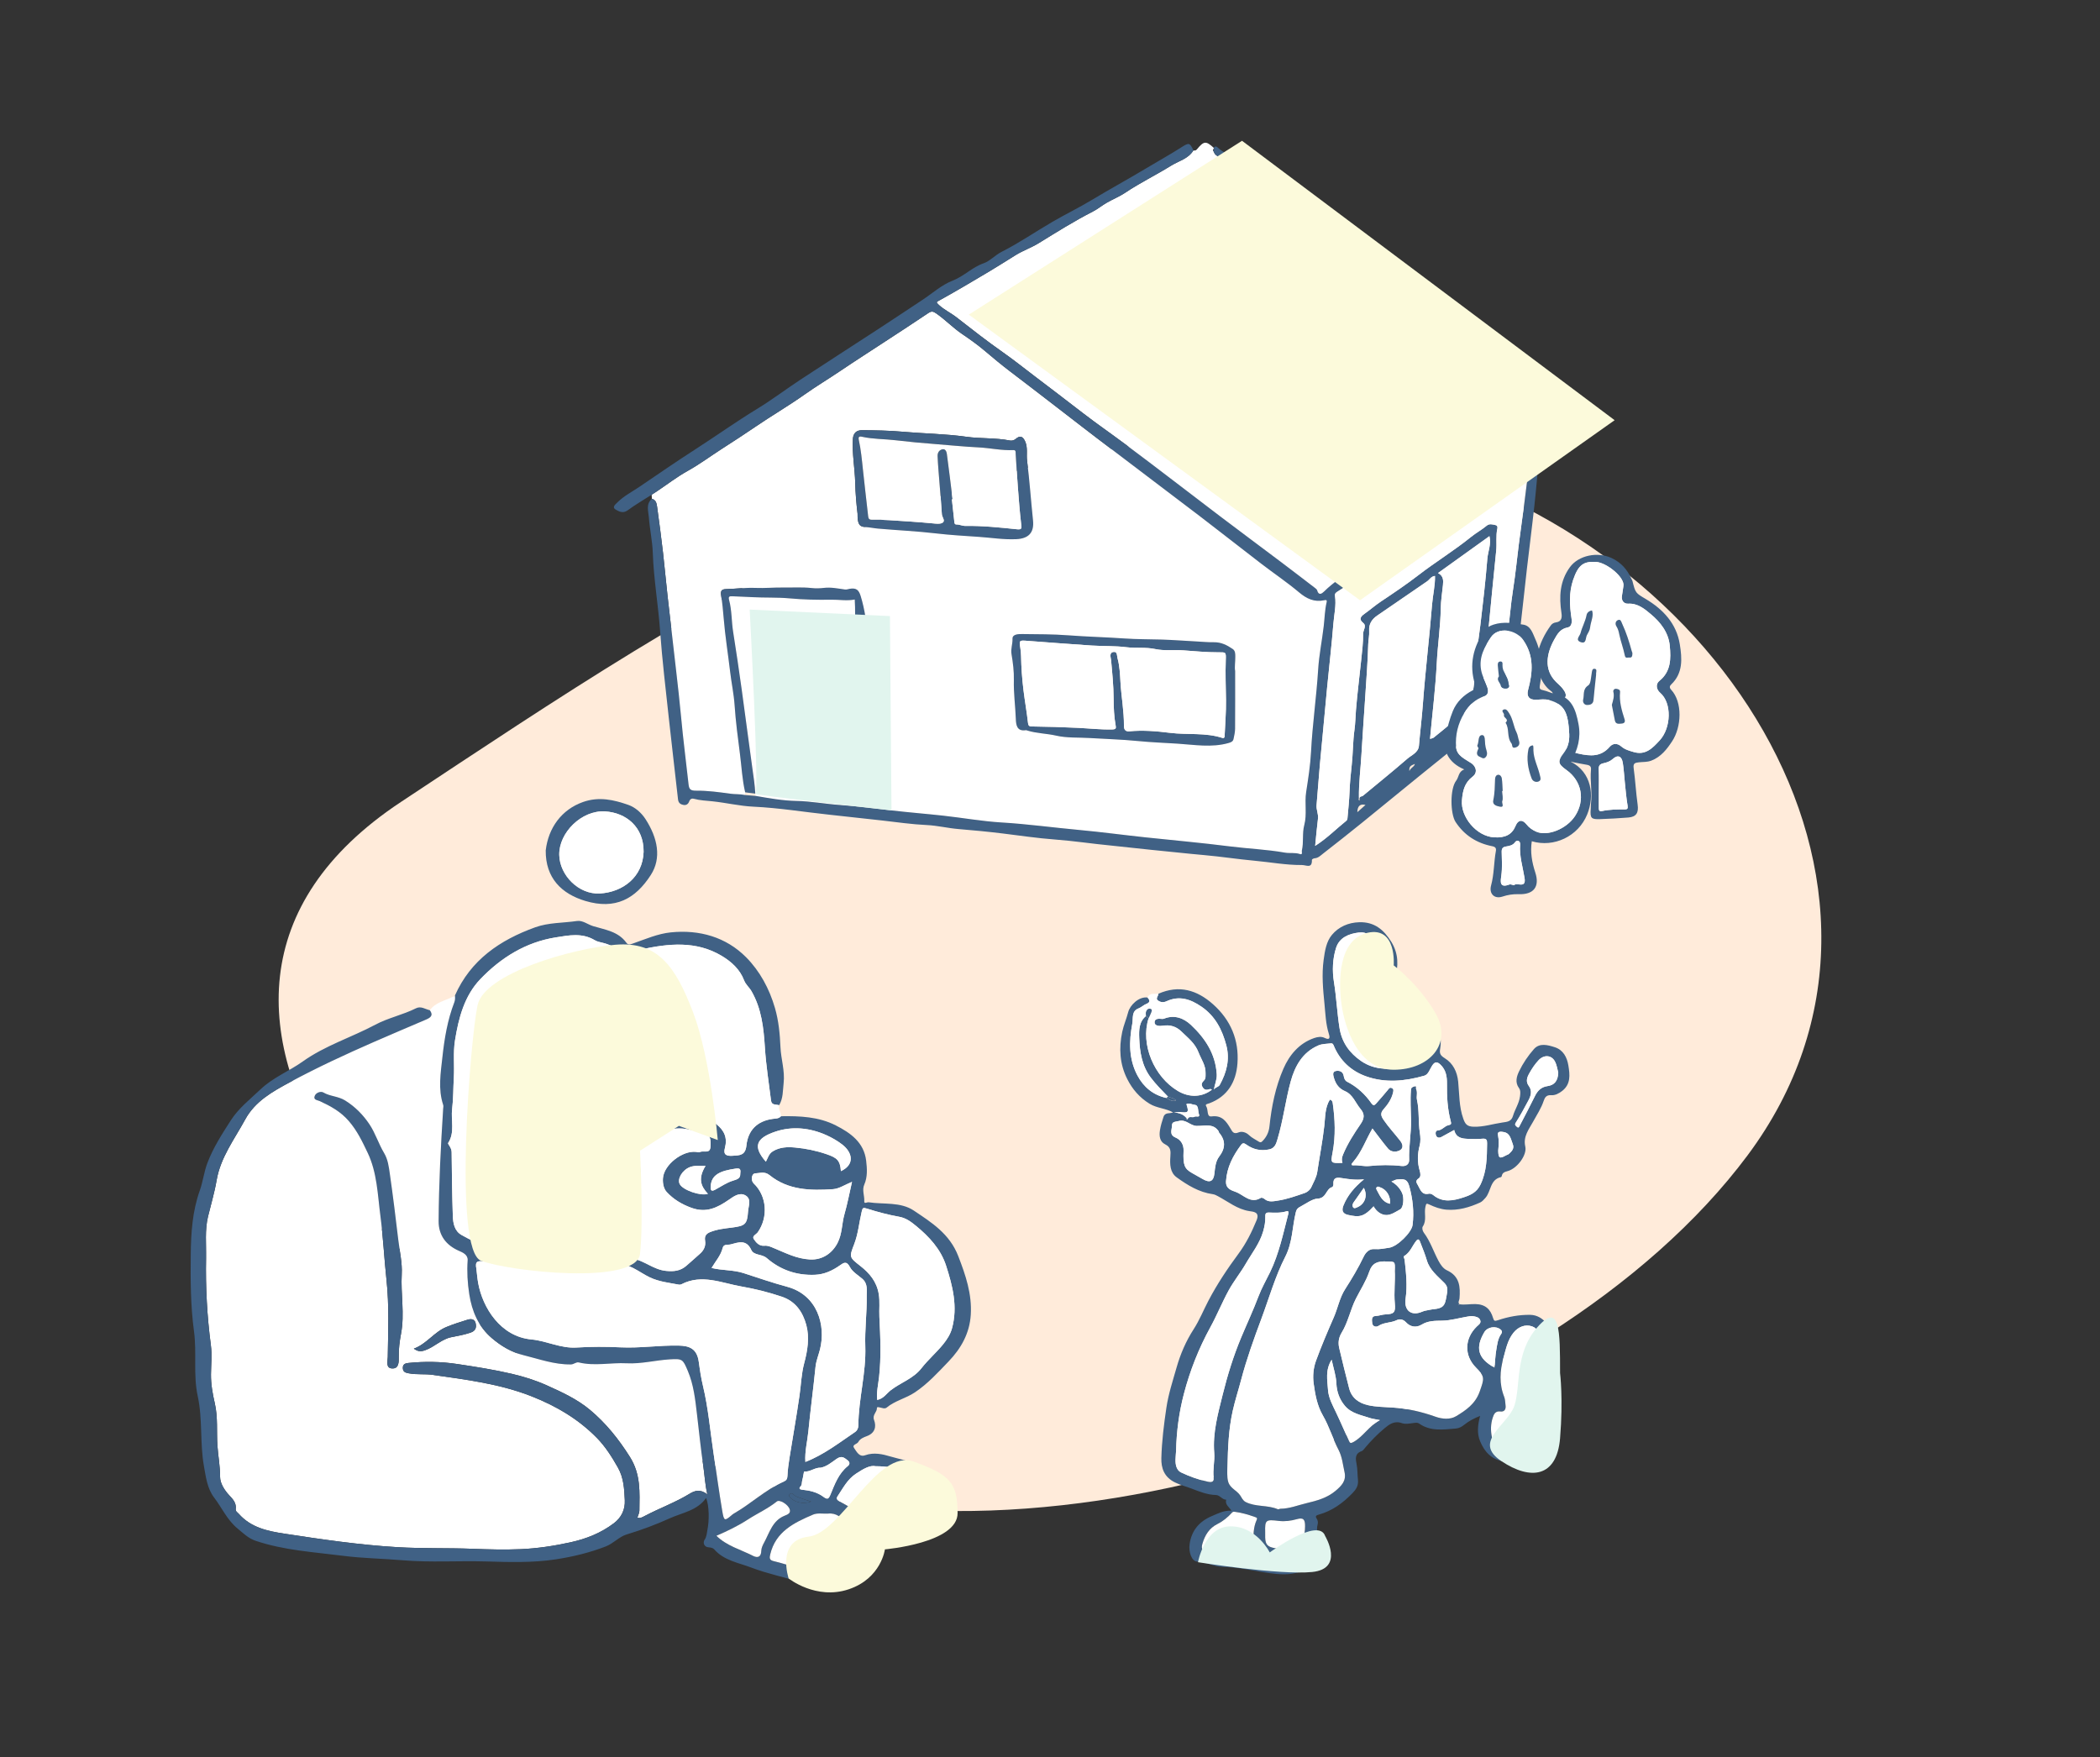 <?xml version="1.0" encoding="UTF-8"?>
<svg xmlns="http://www.w3.org/2000/svg" width="368" height="307.947" xmlns:xlink="http://www.w3.org/1999/xlink" viewBox="0 0 368 307.947">
  <rect x="0" y="0" width="368" height="307.947" fill="#333333" stroke="none"/>
  <defs>
    <style>
      .cls-1 {
        fill: none;
      }

      .cls-2 {
        clip-path: url(#clippath);
      }

      .cls-3 {
        fill: #fff;
      }

      .cls-4 {
        fill: #406185;
      }

      .cls-5 {
        fill: #e1f5ee;
      }

      .cls-5, .cls-6, .cls-7 {
        mix-blend-mode: multiply;
      }

      .cls-6 {
        fill: #fcfadb;
      }

      .cls-7 {
        fill: #ffebda;
      }

      .cls-8 {
        isolation: isolate;
      }
    </style>
    <clipPath id="clippath">
      <rect class="cls-1" width="368" height="307.947"/>
    </clipPath>
  </defs>
  <g class="cls-8">
    <g id="_レイヤー_2" data-name="レイヤー 2">
      <g id="photo">
        <g class="cls-2">
          <path class="cls-7" d="m240.288,79.371c60.378,12.711,100.895,76.267,65.939,123.14-34.956,46.873-124.729,76.267-177.957,55.612-53.228-20.656-112.018-81.828-57.995-117.579,54.023-35.75,109.634-73.884,170.012-61.173Z"/>
          <g>
            <g>
              <path class="cls-4" d="m202.995,174.17c3.621-1.596,6.765-.661,9.581,1.849,3.098,2.761,4.573,6.282,4.271,10.377-.236,3.198-1.704,5.766-4.927,6.975-.271.102-.811.137-.543.535.392.582.033,1.88.928,1.763,1.853-.243,2.583.872,3.33,2.131.328.552.535,1.046,1.427.669.526-.223,1.271-.048,1.831.496.49.477,1.156.773,1.74,1.154.248.162.403.078.601-.121.713-.72,1.119-1.571,1.223-2.575.363-3.486,1.058-6.937,2.451-10.126,1.034-2.366,2.71-4.43,5.374-5.359.637-.222,1.288-.301,1.821-.038,1.105.545.898-.278.756-.723-.542-1.707-.59-3.501-.762-5.235-.252-2.543-.499-5.115-.146-7.711.216-1.588.466-3.191,1.445-4.372,1.176-1.417,2.886-2.174,4.817-2.225,2.606-.069,4.25,1.275,5.582,3.413,1.325,2.127,1.269,4.269.656,6.507-.103.377.008.692.133.89.952,1.499,2.185,2.637,3.869,3.387,2.292,1.02,4.548,4.409,3.912,8.019-.143.812.068,1.156.816,1.619,1.454.899,2.177,2.389,2.348,4.116.214,2.17.142,4.373.894,6.48.327.915.632,1.379,1.808,1.411,1.754.049,3.346-.488,5.014-.733.89-.131,1.592-.16,1.888-1.163.341-1.154,1.059-2.167,1.227-3.402.073-.538.121-1.08-.173-1.474-.75-1.007-.392-2.091.01-2.928.674-1.404,1.577-2.746,2.611-3.914.997-1.126,2.447-.709,3.656-.319,1.479.477,2.143,1.757,2.38,3.228.26,1.615.436,3.231-1.08,4.425-.571.45-1.259.807-1.933.754-.839-.066-1.118.397-1.308.969-.442,1.338-1.219,2.48-1.877,3.695-.684,1.262-1.77,2.562-1.358,4.333.343,1.478-1.414,3.836-3.054,4.294-.553.154-.963.272-1.068.88-.012.069-.077.172-.134.184-1.951.424-1.719,2.505-2.735,3.649-.29.327-.571.645-.934.81-1.87.847-3.812,1.419-5.898,1.248-1.057-.087-2.047-.455-2.996-.901-.523-.246-.545-.186-.681.402-.263,1.136.272,2.357-.46,3.444-.169.251-.063.768.197,1.113,1.119,1.491,1.678,3.274,2.545,4.898.371.696.83,1.37,1.498,1.678,2.234,1.029,2.356,2.895,2.191,4.946-.026.322-.344.663-.001.99-.052.005-.104.01-.156.014.016.046.032.091.049.137.038-.047.076-.094.114-.141.934.141,1.866-.059,2.807-.033,1.747.049,2.618.923,3.061,2.412.171.574.293.606.86.416,1.823-.611,3.692-.965,5.645-.942,2.41.028,3.822,2.448,4.017,4.182.263,2.339-.399,4.529-.965,6.727-.337,1.307-.249,2.552.005,3.828.465,2.338.998,4.659.633,7.086-.246,1.635-1.323,2.663-2.611,3.255-1.715.789-3.541.959-5.549.656-2.36-.357-3.529-1.746-4.305-3.598-.556-1.326-.42-2.843.008-4.417-1.075.419-1.973.901-2.767,1.538-.45.361-.908.623-1.471.669-2.214.181-4.451.539-6.455-.875-.252-.178-.569-.148-.906-.103-.698.094-1.484.258-2.106.036-1.333-.475-2.22.212-3.084.934-1.228,1.026-2.349,2.174-3.382,3.403-.176.21-.354.489-.588.569-1.25.426-1.055,1.418-.878,2.317.176.896.129,1.795.229,2.672.123,1.08-.339,1.734-.976,2.392-1.663,1.717-3.546,3.102-5.89,3.742-.452.123-.663.284-.361.704.232.323.237.747.167,1.007-.302,1.118.02,1.943.798,2.768.598.635.436,1.547.002,2.19-2.042,3.024-4.267,4.064-7.989,3.729-3.172-.285-6.25-1.205-9.433-1.241-1.572-.018-2.915-.876-4.483-.925-.958-.03-1.548-1.662-1.327-3.111.362-2.373,1.702-3.94,3.903-4.867,1.075-.453,2.096-1.024,3.438-.936-.436-.664-1.18-1.085-.934-1.93-.727.005-1.08-.804-1.8-.822-1.517-.039-2.877-.592-4.278-1.129-.965-.37-1.955-.611-2.919-1.088-1.86-.921-2.414-2.468-2.367-4.253.078-2.944.444-5.861.877-8.79.365-2.464,1.128-4.761,1.794-7.098.669-2.348,1.637-4.604,2.988-6.698,1.009-1.562,1.711-3.321,2.578-4.977,1.524-2.912,3.343-5.638,5.296-8.278,1.332-1.801,2.312-3.781,3.16-5.852.6-1.467-.602-1.49-1.284-1.597-2.098-.329-3.683-1.647-5.458-2.592-.314-.167-.576-.322-.944-.373-2.403-.334-4.419-1.578-6.32-2.95-1.182-.853-1.201-2.303-1.108-3.646.062-.897.118-1.638-.906-2.138-.973-.475-1.073-1.507-.918-2.474.127-.798.371-1.585.628-2.355.278-.832,1.13-.521,1.706-.769,1.012.054,1.916.327,2.503,1.239-.06-.041-.12-.083-.182-.121-.007-.004-.029.019-.044.029.074.032.148.063.222.095.186-.743.864-.227,1.235-.483.256-.177,1.016.238.76-.463-.206-.566.01-1.551-.741-1.62-.453-.042-.953-.382-1.449-.127.466,1.44.346,1.571-1.098,1.386-.391-.05-.803.056-1.205.09-1.289-.761-2.841-.739-4.159-1.548-1.764-1.082-3.017-2.562-3.905-4.321-1.32-2.613-1.49-5.398-.881-8.273.253-1.192.745-2.291,1.045-3.459.306-1.194,1.849-2.766,3.383-2.561.421.438.51.85-.16,1.106-.517.198-.891.606-1.42.81-1.258.484-.899,1.696-1.082,2.672-.586,3.118-.634,6.192.9,9.079,1.087,2.045,2.756,3.424,5.066,3.938.511.239.957.73,1.699.434-.42-.458-.959-.456-1.405-.647-1.043-1.088-2.115-2.142-3.027-3.356-1.556-2.071-1.925-4.479-2.019-6.939-.053-1.376-.055-2.835,1.191-3.856.15.136.301.271.451.407-1.465,4.558.955,10.273,5.149,12.747,2.017,1.189,4.247,1.095,5.955-.245-.121-.041-.24-.129-.326-.104-.5.146-.938.296-1.306-.316-.334-.554-.089-.846.261-1.215.323-.34.233-.805.248-1.238.049-1.387-.768-2.449-1.231-3.657-.617-1.611-1.854-2.535-2.976-3.637-.934-.917-2.015-1.244-3.326-1.03-.494.081-1.354.057-1.398-.528-.057-.761.711-.734,1.315-.667.114.013.243-.008.349-.051,1.823-.732,3.455-.076,4.701,1.094,2.473,2.321,4.302,5.052,4.527,8.636.062.984-.372,1.776-.485,2.704.235-.44.795-.43,1.015-.828,1.198-2.17,1.799-4.45,1.149-6.918-.72-2.733-1.927-5.126-4.375-6.8-1.932-1.322-3.885-1.961-6.105-.935-.607.281-1.113.158-1.531-.163-.427-.328.101-.755.107-1.15Zm26.321,97.156c-.298.096-.595.2-.895.287-1.486.432-2.872,1.414-4.517.995-.739-.188-1.425-.311-2.198-.207-.999.135-2.134-.911-2.098-1.881.051-1.389.005-2.807.607-4.112.194-.42-.063-.445-.326-.539-1.143-.409-2.301-.751-3.511-.902-.202-.025-.32-.031-.491.155-.728.792-1.539,1.485-2.52,1.97-1.454.72-2.22,1.958-2.659,3.489-.271.944.063,1.309.937,1.471,1.053.196,2.108.405,3.137.696.669.189,1.178.841,1.94.803,2.304-.115,4.555.522,6.842.493,2.298-.029,4.642-.12,5.97-2.52.154-.148.437-.208.381-.498-.014-.073-.144-.175-.22-.175-.304,0-.319.261-.378.475Zm9.713-64.639c-1.444.169-2.569-.009-3.704-.18-.735-.111-1.76-.355-1.658,1.041.012.171-.1.481-.21.51-1.121.286-.978,1.965-2.583,2.024-.878.032-2.017.878-3.01,1.408-.374.2-.642.379-.792.996-.629,2.581-.551,5.251-1.849,7.787-1.762,3.443-2.827,7.241-4.19,10.888-1.311,3.507-2.576,7.029-3.531,10.655-.478,1.814-1.064,3.602-1.474,5.43-.722,3.217-.853,6.506-.919,9.787-.018.885-.139,1.792.128,2.694.338,1.14,1.527,1.485,2.123,2.407.226.35.447.868.926,1.113,1.774.909,3.843.486,5.643,1.27.117.051.303-.087.458-.088,1.586-.011,3.049-.615,4.559-.974,1.82-.432,3.633-.921,5.12-2.184,1.02-.866,1.895-1.736,1.551-3.259-.299-1.324-.402-2.666-1.059-3.927-1.014-1.948-1.634-4.092-2.74-6.001-1.008-1.739-1.346-3.667-1.612-5.588-.183-1.324-.053-2.741.408-4.001.936-2.559,2.005-5.074,3.1-7.571.722-1.645,1.033-3.468,2.009-4.985,1.186-1.844,2.298-3.715,3.248-5.692.354-.736.962-1.404,1.915-1.326.879.073,1.718-.11,2.565-.24,1.446-.221,3.928-2.693,4.087-3.982.285-2.299.042-4.501-.568-6.768-.399-1.481-1.177-1.256-2.109-1.215-.295.013-.582.2-1.025.364.872.509,1.476,1.173,1.865,2.009.383.824.24,2.545-.314,2.856-.753.422-1.565.981-2.368,1.008-.944.031-1.8-.608-2.311-1.525-1.781,1.97-2.628,1.899-4.468,1.505-.913-.195-1.193-.725-.813-1.663.719-1.773,1.89-3.17,3.605-4.585Zm15.802-8.64c-.837.458-1.545.859-2.266,1.236-.366.192-.75.127-.913-.249-.135-.311-.128-.877.251-.898.812-.043,1.222-.783,1.915-.928.488-.102.532-.22.404-.692-.58-2.154-.688-4.363-.663-6.583.014-1.244-.163-2.406-1.136-3.338-.601-.576-.999-.535-1.465.181-.407.625-.668,1.554-1.364,1.755-3.392.976-6.878,1.313-10.25.098-2.595-.935-4.567-2.77-5.638-5.401-.117-.287-.257-.39-.482-.363-.733.088-1.523.073-2.181.353-2.791,1.19-4.135,3.631-4.874,6.345-.908,3.333-1.311,6.793-2.311,10.11-.226.749-.439,1.555-1.429,1.772-1.472.323-2.811.022-4.002-.824-.426-.302-.659-.346-.956.051-1.409,1.889-2.47,3.903-2.629,6.332-.086,1.31.897,1.602,1.701,1.895,1.409.513,2.589,2.153,4.404,1.039.129-.079.482.056.637.195.698.629,1.631.394,2.291.298,1.621-.235,3.202-.808,4.767-1.342.446-.152.938-.564,1.128-.984.397-.879.917-1.724,1.064-2.708.405-2.693.926-5.365,1.233-8.076.175-1.545.098-3.186.973-4.601.331.079.456.297.499.595.412,2.88.524,5.76-.013,8.637-.361,1.93-.368,1.929,1.724,1.857-.185-.504-.112-.943.099-1.454.799-1.927,1.923-3.666,3.087-5.365.668-.975.729-1.744-.009-2.619-.892-1.057-1.345-2.532-2.715-3.123-1.057-.456-1.602-1.188-1.932-2.252-.173-.559-.319-1.137.261-1.277.554-.134,1.293-.003,1.428.863.061.394.216.809.571.99,1.757.895,3.16,2.188,4.277,3.785.32.456.542.378.818.068.687-.769,1.362-1.549,2.02-2.343.204-.247.35-.563.736-.385.36.165.307.432.224.79-.268,1.155-.922,2.091-1.673,2.939-.617.697-.427,1.2.025,1.861.881,1.289,1.948,2.424,2.902,3.65.474.609.626,1.344-.14,1.711-.618.296-1.475.283-1.997-.342-.961-1.15-1.843-2.367-2.729-3.518-1.155,1.959-1.879,4.126-3.379,5.859-.137.158-.615.63.087.59.925-.053,1.824.219,2.731.124,1.884-.198,3.774-.222,5.645-.007.985.113,1.373-.47,1.349-1.098-.088-2.314.369-4.59.333-6.898-.028-1.77-.16-3.54-.017-5.315.036-.448.218-.505.54-.622.572-.208.282.25.365.423.297.622.016,1.321.145,1.889.439,1.924.203,3.884.509,5.807.115.723.155,1.52-.03,2.215-.399,1.501-.434,2.962.01,4.439.146.485.214,1.068-.177,1.329-.636.425-.411.737-.137,1.216.444.778.669,1.757,1.937,1.471.225-.051.561.096.759.257,1.661,1.355,3.497.977,5.252.403,1.201-.393,2.341-.843,3.021-2.276,1.111-2.342,1.118-4.742,1.149-7.195.007-.56-.087-.887-.777-.825-.821.073-1.653.067-2.478.033-1.081-.044-2.174-.124-2.512-1.564Zm-10.417,24.703c.07-1.734.038-1.607-1.42-1.658-1.518-.054-2.507.177-3.067,1.833-.555,1.642-1.542,3.138-2.331,4.702-.968,1.92-1.354,4.093-2.478,5.931-.547.895-.655,1.771-.44,2.703.545,2.359,1.145,4.706,1.739,7.053.435,1.718,1.727,2.609,3.304,2.962,1.377.308,2.825.323,4.244.411,2.623.163,5.135.74,7.615,1.625,1.117.399,2.533.528,3.559-.087,1.724-1.033,3.384-2.158,4.147-4.306.826-2.326.954-2.627-.633-4.219-2.095-2.102-2.045-5.061.114-7.19.317-.312.833-.587.62-1.132-.208-.532-.782-.624-1.277-.697-.339-.05-.703.033-1.05.091-1.436.242-2.867.671-4.306.695-1.282.021-2.487-.004-3.625.693-.986.604-2.022.38-2.729-.394-.558-.61-1.181-.615-1.666-.378-1.019.498-2.208.345-3.182.999-.381.256-1.02.134-1.087-.48-.051-.468-.197-1.239.587-1.26.612-.016,1.151-.264,1.772-.283,1.501-.047,1.739-.393,1.602-1.887-.185-2.025.092-4.044-.014-5.728Zm-38.319,31.509c-.034.51-.083,1.02-.1,1.531-.03.908.159,1.884.968,2.271,1.499.717,3.086,1.286,4.723,1.639.455.098,1.105.131.997-.686-.194-1.467.213-2.949.096-4.357-.294-3.568.661-6.905,1.488-10.255.837-3.388,1.877-6.734,3.226-9.967,1.003-2.402,2.112-4.762,3.029-7.196.565-1.5,1.36-2.862,2.05-4.288,1.557-3.219,2.285-6.725,3.178-10.167.078-.301.09-.608-.323-.482-1.011.307-2.042.251-3.064.211-.623-.024-.645.323-.633.734.025.869-.128,1.694-.366,2.536-.604,2.136-1.981,3.843-3.061,5.71-.919,1.588-2.095,3.03-2.976,4.636-1.164,2.12-2.07,4.382-3.233,6.503-2.031,3.703-3.563,7.587-4.631,11.665-.855,3.267-1.293,6.59-1.369,9.962Zm43.788-71.47c-.036-2.794-1.277-4.49-3.295-5.755-.589-.37-1.14-.791-1.639-1.346-1.376-1.53-1.55-3.438-1.955-5.279-.381-1.731-.426-3.498-1.541-5.077-.888-1.257-1.872-2.061-3.351-1.889-1.72.199-3.38.872-3.963,2.657-.629,1.923-.696,4.074-.385,5.985.436,2.677.553,5.383.974,8.059.413,2.629,1.825,4.455,3.777,5.807,2.506,1.737,5.438,1.564,8.306.881.394-.094.826.047,1.208-.324,1.157-1.123,2.074-2.319,1.864-3.719Zm19.761,67.111c-.088-.94-.037-1.919-.289-2.813-.75-2.661-.945-5.279.119-7.898.573-1.411.603-2.905.485-4.377-.078-.971-.453-1.983-1.471-2.341-1.223-.43-2.444.104-3.238,1.074-1.062,1.297-1.349,2.885-1.781,4.422-.645,2.294-.779,4.576.123,6.853.183.462.173,1.001.24,1.506.09.675-.215,1.144-.89,1.058-.933-.12-1.165.493-1.37,1.122-.358,1.099-.366,2.238-.137,3.363.093.458.162,1.03.929.87.179-.037.447.145.614.294,1.913,1.702,3.322,1.794,5.379.407,1.32-.889,1.398-2.155,1.287-3.54Zm-62.238-48.184c-.107,2.5.143,3.128,1.538,3.907.609.34,1.218.678,1.821,1.028,1.255.727,1.897.407,2.05-1.001.111-1.019.196-2.108.819-2.923,1.126-1.473,1.175-2.83-.023-4.239-.046-.054-.022-.165-.065-.224-.29-.388-.589-.714-1.108-.872-.924-.282-1.845-.02-2.76-.056-1.133-.044-1.837-1.208-3.125-.858-.592.161-1.189.067-1.18.805.008.719-.547,1.597.639,2.095.923.387,1.445,1.254,1.393,2.339Zm46.22,24.619c.049-.579-.074-1.02-.525-1.48-1.173-1.196-2.555-2.24-3.067-3.97-.302-1.019-.704-2.01-1.091-3.001-.122-.312-.296-.982-.733-.447-.725.888-1.075,2.066-2.148,2.705-.18.107.054.434.08.658.259,2.274.503,4.547.169,6.84-.298,2.048,1.019,3.083,2.903,2.255.446-.196.882-.226,1.325-.329,1.005-.234,2.316.003,2.724-1.383.177-.599.245-1.23.363-1.847Zm-20.273,11.982c-1.146,1.821-.745,3.573-.639,5.252.09,1.428.796,2.689,1.407,3.968.788,1.648,1.502,3.331,2.265,4.991.168.366.263.505.808.196,1.724-.977,2.661-2.756,4.622-3.828-.844-.172-1.321-.219-1.762-.369-1.553-.527-3.251-.791-4.388-2.147-.951-1.134-1.42-2.47-1.485-3.946-.059-1.328-.491-2.573-.827-4.118Zm-11.645,30.239c0,.314-.009.629.002.943.042,1.278.474,1.609,1.719,1.847,1.343.256,2.2-.675,3.274-1.07,1.709-.628,1.972-1.012,1.995-2.796.016-1.213-.331-1.54-1.441-1.225-1.034.293-2.099.433-3.134.309-2.313-.278-2.473-.202-2.415,1.992Zm51.359-80.558c-.137-.488-.231-1.282-.576-1.947-.606-1.169-1.94-1.222-2.859-.247-.681.723-1.218,1.539-1.689,2.401-.377.689-.585,1.39-.039,2.123.634.852.372,1.723-.07,2.545-.7,1.302-1.393,2.613-2.191,3.855-.269.419-.083.508.135.728.345.346.445.012.556-.201.89-1.711,1.797-3.415,2.643-5.147.473-.967,1.104-1.595,2.23-1.758,1.208-.175,1.795-.917,1.86-2.351Zm-11.167,51.696c.1-1.079.133-2.078.299-3.056.168-.99.263-2.015.888-2.881.143-.199.173-.481-.107-.719-.831-.708-2.315-.5-2.875.453-1.545,2.629-1.244,4.556,1.795,6.202Zm.645-38.017c.028,1.326.246,1.455,1.368.814.171-.098.39-.138.527-.267.486-.457.966-.921.654-1.706-.339-.853-.449-1.906-1.574-2.107-.339-.061-1.171-.225-1.023.49.196.947.136,1.85.048,2.776Zm-23.555,6.512c-.638.914-1.199,1.739-1.785,2.546-.207.285-.247.642-.098.855.216.309.57.077.843-.048,1.275-.584,1.744-2.053,1.039-3.353Zm4.602,2.79c.133-1.313-.633-2.52-1.759-2.891-.172-.057-.353-.195-.543-.046-.192.15-.133.332-.036.505.555.992.95,2.138,2.338,2.432Z"/>
              <path class="cls-3" d="m204.385,192.431c-2.31-.514-3.98-1.894-5.066-3.938-1.534-2.887-1.486-5.96-.9-9.079.183-.975-.176-2.188,1.082-2.672.529-.204.903-.612,1.42-.81.67-.256.581-.668.16-1.106.406-.894,1.235-.556,1.913-.657-.005.395-.533.822-.107,1.15.418.321.924.444,1.531.163,2.219-1.026,4.173-.387,6.105.935,2.448,1.674,3.654,4.068,4.375,6.8.651,2.468.049,4.748-1.149,6.918-.22.399-.78.389-1.015.828.112-.927.547-1.719.485-2.704-.226-3.584-2.054-6.315-4.527-8.636-1.246-1.169-2.879-1.826-4.701-1.094-.107.043-.236.063-.349.051-.604-.067-1.372-.094-1.315.667.044.585.903.609,1.398.528,1.311-.214,2.391.113,3.326,1.03,1.122,1.101,2.359,2.026,2.976,3.637.463,1.208,1.279,2.27,1.231,3.657-.015.433.075.898-.248,1.238-.351.369-.595.661-.261,1.215.369.612.806.461,1.306.316.086-.025.205.062.326.104-1.708,1.341-3.939,1.435-5.955.245-4.194-2.474-6.614-8.188-5.149-12.747.13-.277.277-.548.387-.833.106-.275.345-.672-.017-.818-.405-.163-.726.165-.834.575-.055.207.005.445.013.668-1.246,1.021-1.244,2.479-1.191,3.856.094,2.46.463,4.868,2.019,6.939.912,1.214,1.984,2.268,3.027,3.356-.098.071-.196.142-.294.213Z"/>
              <path class="cls-3" d="m205.6,194.989c.402-.034.813-.14,1.205-.09,1.444.185,1.564.054,1.098-1.386.496-.254.995.085,1.449.127.751.07.535,1.054.741,1.62.256.701-.503.286-.76.463-.37.256-1.049-.26-1.235.483l.005-.003c-.587-.911-1.491-1.185-2.503-1.238,0,0,0,.022,0,.022Z"/>
              <path class="cls-3" d="m239.029,206.687c-1.714,1.415-2.886,2.812-3.605,4.585-.38.939-.1,1.468.813,1.663,1.84.394,2.687.465,4.468-1.505.511.917,1.367,1.556,2.311,1.525.803-.027,1.615-.586,2.368-1.008.554-.311.697-2.032.314-2.856-.389-.837-.992-1.5-1.865-2.009.443-.164.73-.351,1.025-.364.932-.041,1.71-.267,2.109,1.215.611,2.267.853,4.469.568,6.768-.16,1.289-2.641,3.76-4.087,3.982-.847.13-1.686.312-2.565.24-.953-.079-1.561.589-1.915,1.326-.951,1.977-2.063,3.849-3.248,5.692-.975,1.517-1.287,3.34-2.009,4.985-1.095,2.497-2.164,5.011-3.1,7.571-.461,1.26-.591,2.677-.408,4.001.265,1.92.604,3.849,1.612,5.588,1.106,1.908,1.725,4.053,2.74,6.001.657,1.261.76,2.603,1.059,3.927.344,1.523-.531,2.393-1.551,3.259-1.487,1.263-3.3,1.752-5.12,2.184-1.51.358-2.972.963-4.559.974-.154.001-.341.139-.458.088-1.8-.784-3.869-.362-5.643-1.27-.479-.245-.7-.763-.926-1.113-.595-.923-1.785-1.267-2.123-2.407-.267-.902-.146-1.809-.128-2.694.066-3.281.197-6.57.919-9.787.41-1.828.996-3.616,1.474-5.43.956-3.626,2.22-7.148,3.531-10.655,1.363-3.646,2.428-7.445,4.19-10.888,1.298-2.536,1.22-5.205,1.849-7.787.15-.617.418-.796.792-.996.994-.531,2.132-1.377,3.01-1.408,1.605-.058,1.462-1.737,2.583-2.024.11-.028.223-.339.21-.51-.102-1.396.924-1.152,1.658-1.041,1.136.171,2.261.349,3.704.18Z"/>
              <path class="cls-3" d="m254.831,198.047c.339,1.44,1.432,1.519,2.512,1.564.825.034,1.657.04,2.478-.033.69-.061.784.265.777.825-.032,2.453-.038,4.853-1.149,7.195-.68,1.433-1.82,1.883-3.021,2.276-1.755.575-3.59.952-5.252-.403-.198-.161-.533-.308-.759-.257-1.268.286-1.492-.693-1.937-1.471-.274-.479-.499-.791.137-1.216.391-.261.323-.845.177-1.329-.444-1.477-.408-2.938-.01-4.439.184-.695.145-1.492.03-2.215-.306-1.923-.071-3.883-.509-5.807-.13-.568.152-1.267-.145-1.889-.083-.174.207-.631-.365-.423-.322.117-.504.174-.54.622-.143,1.775-.011,3.546.017,5.315.036,2.308-.421,4.584-.333,6.898.024.628-.364,1.211-1.349,1.098-1.871-.215-3.761-.191-5.645.007-.907.095-1.806-.177-2.731-.124-.702.04-.224-.432-.087-.59,1.501-1.733,2.225-3.9,3.379-5.859.886,1.151,1.768,2.367,2.729,3.518.522.625,1.379.638,1.997.342.765-.367.614-1.102.14-1.711-.955-1.226-2.021-2.361-2.902-3.65-.452-.661-.642-1.164-.025-1.861.751-.848,1.405-1.784,1.673-2.939.083-.358.135-.625-.224-.79-.387-.178-.532.138-.736.385-.657.794-1.333,1.574-2.02,2.343-.276.309-.498.388-.818-.068-1.117-1.596-2.52-2.89-4.277-3.785-.355-.181-.51-.596-.571-.99-.135-.867-.875-.997-1.428-.863-.58.14-.434.718-.261,1.277.33,1.063.875,1.795,1.932,2.252,1.37.592,1.823,2.066,2.715,3.123.738.875.677,1.645.009,2.619-1.164,1.699-2.289,3.438-3.087,5.365-.212.51-.284.95-.099,1.454-2.092.072-2.085.073-1.724-1.857.538-2.877.426-5.757.013-8.637-.043-.298-.168-.516-.499-.595-.875,1.414-.798,3.056-.973,4.601-.307,2.712-.828,5.384-1.233,8.076-.148.983-.667,1.829-1.064,2.708-.19.42-.683.832-1.128.984-1.564.534-3.145,1.107-4.767,1.342-.66.096-1.593.331-2.291-.298-.155-.14-.508-.274-.637-.195-1.815,1.114-2.995-.526-4.404-1.039-.804-.292-1.787-.585-1.701-1.895.159-2.429,1.22-4.443,2.629-6.332.296-.397.53-.354.956-.051,1.191.846,2.53,1.147,4.002.824.989-.217,1.203-1.023,1.429-1.772,1-3.318,1.404-6.778,2.311-10.11.739-2.714,2.083-5.155,4.874-6.345.658-.281,1.448-.265,2.181-.353.225-.027.365.075.482.363,1.071,2.631,3.042,4.466,5.638,5.401,3.372,1.215,6.858.878,10.25-.098.696-.2.956-1.13,1.364-1.755.467-.716.864-.757,1.465-.181.973.932,1.15,2.094,1.136,3.338-.025,2.219.083,4.429.663,6.583.127.472.084.591-.404.692-.693.145-1.103.885-1.915.928-.379.02-.386.586-.251.898.163.376.548.441.913.249.72-.378,1.429-.778,2.266-1.236Z"/>
              <path class="cls-3" d="m244.415,222.75c.106,1.684-.171,3.703.014,5.728.136,1.495-.101,1.84-1.602,1.887-.622.02-1.161.268-1.772.283-.784.02-.638.792-.587,1.26.067.614.706.736,1.087.48.974-.655,2.163-.501,3.182-.999.485-.237,1.108-.232,1.666.378.707.773,1.743.997,2.729.394,1.138-.697,2.343-.672,3.625-.693,1.438-.024,2.87-.453,4.306-.695.347-.058.712-.141,1.05-.091.494.073,1.069.165,1.277.697.213.545-.303.82-.62,1.132-2.159,2.13-2.209,5.089-.114,7.19,1.587,1.592,1.459,1.893.633,4.219-.763,2.148-2.423,3.273-4.147,4.306-1.027.615-2.443.486-3.559.087-2.48-.885-4.992-1.463-7.615-1.625-1.42-.088-2.868-.103-4.244-.411-1.576-.353-2.869-1.244-3.304-2.962-.594-2.348-1.194-4.694-1.739-7.053-.215-.932-.107-1.808.44-2.703,1.123-1.839,1.51-4.011,2.478-5.931.789-1.564,1.775-3.06,2.331-4.702.56-1.657,1.549-1.887,3.067-1.833,1.458.051,1.49-.076,1.42,1.658Z"/>
              <path class="cls-3" d="m206.095,254.26c.077-3.372.514-6.696,1.369-9.962,1.067-4.078,2.599-7.962,4.631-11.665,1.163-2.121,2.069-4.383,3.233-6.503.881-1.606,2.057-3.048,2.976-4.636,1.08-1.867,2.457-3.574,3.061-5.71.238-.842.392-1.667.366-2.536-.012-.411.01-.758.633-.734,1.022.04,2.053.096,3.064-.211.413-.125.401.182.323.482-.893,3.442-1.621,6.948-3.178,10.167-.69,1.426-1.485,2.787-2.05,4.288-.917,2.433-2.026,4.794-3.029,7.196-1.349,3.233-2.389,6.579-3.226,9.967-.828,3.351-1.783,6.688-1.488,10.255.116,1.408-.29,2.89-.096,4.357.108.817-.543.785-.997.686-1.637-.353-3.224-.922-4.723-1.639-.809-.387-.998-1.363-.968-2.271.017-.511.065-1.021.1-1.531Z"/>
              <path class="cls-3" d="m249.884,182.79c.21,1.399-.707,2.596-1.864,3.719-.382.371-.814.23-1.208.324-2.867.683-5.799.857-8.306-.881-1.952-1.353-3.364-3.178-3.777-5.807-.42-2.676-.538-5.382-.974-8.059-.311-1.911-.244-4.062.385-5.985.583-1.784,2.243-2.457,3.963-2.657,1.479-.171,2.463.632,3.351,1.889,1.115,1.579,1.16,3.346,1.541,5.077.405,1.841.578,3.748,1.955,5.279.499.555,1.05.976,1.639,1.346,2.018,1.265,3.259,2.962,3.295,5.755Z"/>
              <path class="cls-3" d="m269.644,249.901c.11,1.385.033,2.651-1.287,3.54-2.057,1.386-3.465,1.295-5.379-.407-.167-.149-.435-.331-.614-.294-.766.159-.836-.413-.929-.87-.229-1.125-.221-2.264.137-3.363.205-.63.437-1.242,1.37-1.122.675.086.98-.383.89-1.058-.067-.505-.057-1.045-.24-1.506-.903-2.278-.768-4.559-.123-6.853.432-1.537.719-3.125,1.781-4.422.794-.97,2.015-1.504,3.238-1.074,1.018.358,1.393,1.37,1.471,2.341.119,1.473.089,2.966-.485,4.377-1.065,2.62-.869,5.238-.119,7.898.252.894.201,1.873.289,2.813Z"/>
              <path class="cls-3" d="m229.532,271.524c-1.328,2.4-3.672,2.49-5.97,2.52-2.287.029-4.539-.607-6.842-.493-.762.038-1.27-.614-1.94-.803-1.03-.29-2.084-.5-3.137-.696-.874-.162-1.208-.527-.937-1.471.44-1.531,1.205-2.769,2.659-3.489.981-.486,1.792-1.178,2.52-1.97.171-.186.29-.181.491-.155,1.21.151,2.368.492,3.511.902.263.094.519.119.326.539-.602,1.305-.557,2.722-.607,4.112-.035.97,1.099,2.016,2.098,1.881.773-.104,1.459.019,2.198.207,1.645.419,3.031-.563,4.517-.995.301-.088.597-.191.895-.287.072.066.144.132.217.198Z"/>
              <path class="cls-3" d="m207.406,201.717c.051-1.085-.471-1.951-1.393-2.339-1.186-.498-.631-1.375-.639-2.095-.008-.737.588-.644,1.18-.805,1.288-.35,1.993.814,3.125.858.914.035,1.836-.227,2.76.056.519.158.818.484,1.108.872.044.058.02.17.065.224,1.197,1.409,1.149,2.766.023,4.239-.623.815-.708,1.904-.819,2.923-.153,1.409-.795,1.729-2.05,1.001-.603-.35-1.213-.688-1.821-1.028-1.395-.779-1.645-1.407-1.538-3.907Z"/>
              <path class="cls-3" d="m253.626,226.336c-.118.617-.187,1.247-.363,1.847-.408,1.387-1.719,1.149-2.724,1.383-.444.103-.879.133-1.325.329-1.884.828-3.202-.206-2.903-2.255.334-2.292.09-4.566-.169-6.84-.026-.224-.259-.552-.08-.658,1.073-.639,1.423-1.816,2.148-2.705.437-.535.611.135.733.447.387.992.789,1.982,1.091,3.001.512,1.73,1.894,2.774,3.067,3.97.451.46.574.902.525,1.48Z"/>
              <path class="cls-3" d="m233.354,238.319c.336,1.545.768,2.79.827,4.118.066,1.477.535,2.813,1.485,3.946,1.137,1.356,2.835,1.62,4.388,2.147.442.15.919.197,1.762.369-1.96,1.071-2.898,2.851-4.622,3.828-.544.308-.64.17-.808-.196-.763-1.66-1.477-3.343-2.265-4.991-.611-1.278-1.317-2.54-1.407-3.968-.106-1.679-.507-3.431.639-5.252Z"/>
              <path class="cls-3" d="m221.708,268.558c-.057-2.193.102-2.269,2.415-1.992,1.035.124,2.1-.016,3.134-.309,1.11-.315,1.456.012,1.441,1.225-.023,1.783-.286,2.168-1.995,2.796-1.074.394-1.931,1.326-3.274,1.07-1.245-.237-1.677-.569-1.719-1.847-.01-.314-.002-.628-.002-.943Z"/>
              <path class="cls-3" d="m273.067,188c-.066,1.433-.653,2.175-1.86,2.351-1.126.163-1.757.791-2.23,1.758-.847,1.733-1.753,3.436-2.643,5.147-.111.213-.211.548-.556.201-.218-.219-.405-.309-.135-.728.798-1.242,1.492-2.552,2.191-3.855.442-.822.704-1.693.07-2.545-.546-.734-.337-1.434.039-2.123.471-.862,1.008-1.678,1.689-2.401.919-.975,2.253-.921,2.859.247.345.665.439,1.459.576,1.947Z"/>
              <path class="cls-3" d="m261.9,239.696c-3.038-1.647-3.339-3.574-1.795-6.202.56-.953,2.043-1.162,2.875-.453.279.238.25.52.107.719-.625.866-.721,1.892-.888,2.881-.166.978-.199,1.977-.299,3.056Z"/>
              <path class="cls-3" d="m262.545,201.679c.088-.926.149-1.829-.048-2.776-.148-.715.684-.551,1.023-.49,1.125.201,1.235,1.254,1.574,2.107.312.785-.169,1.248-.654,1.706-.137.129-.356.169-.527.267-1.122.641-1.34.512-1.368-.814Z"/>
              <path class="cls-3" d="m238.989,208.191c.705,1.3.236,2.769-1.039,3.353-.273.125-.628.357-.843.048-.149-.213-.109-.57.098-.855.586-.807,1.147-1.632,1.785-2.546Z"/>
              <path class="cls-3" d="m243.591,210.981c-1.388-.294-1.783-1.44-2.338-2.432-.097-.173-.155-.355.036-.505.189-.148.37-.01.543.046,1.126.37,1.892,1.577,1.759,2.891Z"/>
              <path class="cls-4" d="m200.824,178.067c-.008-.224-.068-.461-.013-.668.108-.41.429-.738.834-.575.362.145.123.542.017.818-.109.285-.256.556-.387.833-.15-.136-.301-.271-.451-.407Z"/>
              <path class="cls-4" d="m204.385,192.431c.098-.071.196-.142.294-.213.447.191.986.189,1.405.647-.742.296-1.188-.195-1.699-.434Z"/>
              <path class="cls-3" d="m229.316,271.326c.059-.214.074-.474.378-.475.076,0,.206.102.22.175.056.29-.228.35-.381.498-.072-.066-.144-.132-.217-.198Z"/>
              <path class="cls-4" d="m255.766,228.592c-.038.047-.076.094-.114.141-.016-.046-.032-.091-.049-.137.052-.005.104-.009.156-.014,0,0,.007.01.007.01Z"/>
              <path class="cls-3" d="m208.097,196.208c-.074-.032-.148-.063-.222-.095.015-.01.038-.033.044-.029.062.038.121.081.182.121,0,0-.005.002-.005.002Z"/>
            </g>
            <path class="cls-6" d="m244.23,169.197s.572-6.859-4.573-5.716-5.145,8.574-4.573,12.576c.572,4.001,2.858,11.432,9.146,11.432s10.289-4.573,7.431-9.717c-2.858-5.145-7.431-8.574-7.431-8.574Z"/>
            <path class="cls-5" d="m273.382,240.649c0-7.431,0-12.576-4.001-8.003-4.001,4.573-2.858,10.289-4.001,13.719-1.143,3.43-7.431,6.288-2.286,9.717,5.145,3.43,9.717,2.858,10.289-4.001s0-11.432,0-11.432Z"/>
            <path class="cls-5" d="m209.933,273.803s1.143-6.288,5.716-6.288,6.859,4.573,6.859,4.573c0,0,8.574-6.288,9.717-2.858,0,0,3.43,5.716-2.286,6.288-5.716.572-20.007-1.715-20.007-1.715Z"/>
          </g>
          <g>
            <g id="_6hpIwt" data-name="6hpIwt">
              <g>
                <path class="cls-3" d="m75.324,177.059c.986-1.38,2.622-1.651,4.01-2.345.143-.072.386.022.397-.255.028.408.053.778-.113,1.208-1.191,3.086-1.736,6.355-2.086,9.598-.298,2.758-.79,5.609.137,8.389.067.201.007.447-.007.672-.414,6.557-.755,13.117-.795,19.689-.015,2.487,1.303,4.232,3.591,5.223.61.264,1.566.668,1.497,1.651-.141,1.993-.024,3.961.28,5.932.465,3.014,1.609,5.692,3.956,7.7,1.615,1.381,3.444,2.474,5.541,2.991,2.74.676,5.413,1.667,8.312,1.623.555-.008.907-.465,1.396-.346,2.79.676,5.598.001,8.393.145,2.543.131,5.004-.531,7.516-.685,2.257-.138,2.312-.034,3.178,2.005,1.032,2.432,1.305,4.998,1.608,7.573.362,3.076.676,6.157,1.125,9.225.218,1.489.286,3.019.686,4.847-1.28-.981-2.232-.625-3.121-.083-2.515,1.533-5.291,2.531-7.883,3.902-.415.22-.785.44-1.248.272.136-.449.35-.834.354-1.222.034-3.237.265-6.362-1.671-9.432-1.976-3.133-4.202-5.912-7.008-8.252-2.253-1.879-4.91-3.092-7.567-4.289-1.98-.892-4.015-1.522-6.142-2.02-3.173-.742-6.369-1.236-9.583-1.718-2.848-.427-5.673-.466-8.52-.177-.555.056-1.008.237-.962.933.044.667.478.771,1.043.88,1.388.267,2.803.074,4.178.27,5.887.842,11.779,1.563,17.4,3.783,4.32,1.707,8.188,4.001,11.407,7.295,1.464,1.498,2.603,3.3,3.656,5.159,1.04,1.836,1.113,3.777,1.211,5.732.081,1.621-.581,3.033-1.908,4.034-2.283,1.723-4.822,2.737-7.657,3.356-2.871.627-5.768,1.064-8.65,1.191-2.795.123-5.632.047-8.454-.064-4.373-.173-8.748-.025-13.136-.283-6.687-.393-13.281-1.367-19.88-2.375-2.94-.449-5.835-1.066-7.955-3.469-.245-.278-.593-.425-.538-.864.132-1.056-.506-1.713-1.161-2.411-.84-.896-1.587-2.127-1.579-3.181.013-1.867-.345-3.662-.468-5.492-.165-2.473.106-4.971-.46-7.424-.386-1.67-.688-3.356-.671-5.084.016-1.699.202-3.424-.018-5.094-.669-5.079-.942-10.173-.841-15.284.048-2.427-.238-4.879.343-7.284.508-2.102,1.136-4.184,1.498-6.311.686-4.042,3.127-7.222,5.008-10.681,1.742-3.202,4.797-4.899,7.809-6.525,4.787-2.585,9.732-4.872,14.719-7.057,3.038-1.331,6.095-2.619,9.144-3.926.765-.328,1.382-.713.692-1.649Zm-7.373,60.791c-.036.845-.388,2.06.941,1.989.978-.052,1.011-1.079.986-2.041-.034-1.348.154-2.753.398-4.046.658-3.496-.073-6.963.125-10.445.11-1.929-.363-3.974-.601-5.963-.462-3.874-.929-7.749-1.487-11.61-.179-1.236-.331-2.521-1.001-3.638-.973-1.623-1.534-3.491-2.563-5.032-1.091-1.634-2.495-3.087-4.272-4.189-1.223-.759-2.63-.704-3.828-1.408-.409-.24-1.258,0-1.497.603-.291.733.471.725.892.921,1.878.874,3.603,1.795,5.062,3.469,1.488,1.707,2.385,3.626,3.314,5.565,1.668,3.485,1.753,7.339,2.241,11.077.487,3.728.669,7.496,1.07,11.237.483,4.5.284,9.004.22,13.511Zm4.569-1.477c.697.507,1.194.549,1.967.282,1.667-.576,2.89-1.971,4.651-2.303,1.117-.21,2.23-.424,3.32-.79.874-.294,1.053-.861.9-1.61-.161-.789-.813-.835-1.415-.653-1.254.381-2.505.787-3.717,1.281-2.143.874-3.469,2.979-5.707,3.792Z"/>
                <path class="cls-4" d="m75.324,177.059c.69.936.072,1.321-.692,1.649-3.049,1.306-6.106,2.595-9.144,3.926-4.986,2.184-9.931,4.472-14.719,7.057-3.012,1.626-6.067,3.323-7.809,6.525-1.882,3.459-4.322,6.639-5.008,10.681-.361,2.127-.99,4.209-1.498,6.311-.581,2.405-.295,4.857-.343,7.284-.101,5.11.172,10.205.841,15.284.22,1.67.034,3.394.018,5.094-.016,1.727.285,3.413.671,5.084.566,2.453.295,4.951.46,7.424.122,1.83.48,3.625.468,5.492-.007,1.054.739,2.284,1.579,3.181.654.698,1.293,1.356,1.161,2.411-.055.439.292.586.538.864,2.121,2.403,5.015,3.02,7.955,3.469,6.599,1.008,13.193,1.982,19.88,2.375,4.388.258,8.763.11,13.136.283,2.822.112,5.659.188,8.454.064,2.882-.127,5.78-.564,8.65-1.191,2.835-.619,5.374-1.633,7.657-3.356,1.327-1.001,1.988-2.413,1.908-4.034-.097-1.955-.171-3.896-1.211-5.732-1.053-1.859-2.192-3.661-3.656-5.159-3.219-3.295-7.086-5.589-11.407-7.295-5.621-2.221-11.513-2.942-17.4-3.783-1.374-.197-2.79-.004-4.178-.27-.565-.108-1-.213-1.043-.88-.046-.696.407-.877.962-.933,2.847-.289,5.672-.25,8.52.177,3.214.481,6.41.976,9.583,1.718,2.127.497,4.163,1.128,6.142,2.02,2.657,1.197,5.314,2.411,7.567,4.289,2.807,2.34,5.032,5.119,7.008,8.252,1.937,3.07,1.705,6.195,1.671,9.432-.004.388-.218.773-.354,1.222.463.168.833-.052,1.248-.272,2.592-1.371,5.368-2.369,7.883-3.902.889-.542,1.841-.898,3.121.083-.4-1.828-.468-3.359-.686-4.847-.449-3.068-.763-6.149-1.125-9.225-.303-2.576-.576-5.141-1.608-7.573-.866-2.04-.921-2.143-3.178-2.005-2.512.154-4.973.816-7.516.685-2.794-.144-5.603.531-8.393-.145-.489-.118-.841.338-1.396.346-2.899.043-5.571-.947-8.312-1.623-2.097-.517-3.927-1.61-5.541-2.991-2.347-2.008-3.491-4.686-3.956-7.7-.304-1.971-.421-3.939-.28-5.932.069-.983-.887-1.387-1.497-1.651-2.288-.99-3.606-2.736-3.591-5.223.039-6.572.381-13.132.795-19.689.014-.224.074-.471.007-.672-.926-2.78-.434-5.631-.137-8.389.35-3.243.895-6.511,2.086-9.598.166-.429.141-.8.113-1.208,2.767-6.229,7.874-9.699,14.045-11.931,2.375-.859,4.894-.749,7.34-1.112.987-.146,1.873.609,2.821.899,2.112.645,4.395.917,5.832,2.916.33.459.689.293,1.196.116,2.163-.755,4.304-1.705,6.591-1.936,5.022-.509,9.682.821,13.202,4.369,2.376,2.396,4.068,5.49,5.05,8.898.654,2.27.859,4.536.962,6.851.093,2.108.801,4.144.553,6.313-.152,1.33-.069,2.67-.792,3.87-.524-.181-1.309.045-1.415-.81-.382-3.086-.875-6.167-1.075-9.266-.223-3.459-.57-6.815-2.351-9.917-.389-.677-1.01-1.143-1.296-1.899-.728-1.921-2.224-3.271-3.909-4.28-4.506-2.699-9.335-2.178-14.175-1.13-.578.125-.77.425-.206.803,2.801,1.876,3.975,4.992,5.501,7.712,2.414,4.303,4.397,8.869,5.77,13.648.564,1.961,1.289,3.921,1.28,5.971-.005,1.043.138,1.899.914,2.513,1.382,1.094,1.93,2.412,1.464,4.134-.326,1.205.267,1.445,1.348,1.377,1.242-.079,2.239-.04,2.421-1.802.275-2.651,1.872-4.299,4.634-4.667.484-.064,1.044-.023,1.423-.464,3.301-.053,6.593.074,9.603,1.607,2.595,1.322,4.949,2.981,5.326,6.203.162,1.39.26,2.823-.334,4.182-.42.959.062,1.937,0,2.913-.033.523.488.136.761.176,2.667.399,5.604-.101,7.929,1.46,3.101,2.081,6.262,4.049,7.778,7.967,1.309,3.381,2.425,6.664,2.196,10.297-.204,3.231-1.679,5.876-3.892,8.179-1.856,1.933-3.649,3.911-5.909,5.42-1.582,1.056-3.501,1.456-4.977,2.69-.122.102-.365.119-.538.091-.398-.064-1.137-.352-1.125-.074.035.778-.852,1.201-.502,2.135.44,1.177.145,2.303-1.278,2.826-.559.205-1.187.46-1.481,1.016-.217.409-1.176.459-.737,1.076.443.623.902,1.627,1.932,1.256,1.517-.548,3.073-.193,4.389.204,1.584.479,3.298.718,4.76,1.545.884.5,1.814.922,2.67,1.456,1.844,1.151,4.128,4.265,3.067,7.053-1.127,2.962-3.737,4.111-5.707,4.333-1.276.144-2.564.252-3.772.744-.957.389-1.94.208-2.91.114-.622-.06-.939.092-.76.747,1.278,4.681-2.328,6.451-6.082,6.942-2.314.303-4.515-.131-6.673-.807-2.96-.928-6.032-1.536-8.91-2.636-2.246-.858-4.824-1.232-6.549-3.236-.182-.211-.592-.296-.903-.314-.945-.052-1.037-.913-.779-1.29.411-.599.398-1.162.524-1.795.315-1.577.337-4.099-.231-5.578-1.557,2.229-4.163,2.57-6.369,3.568-2.441,1.105-4.961,2.05-7.55,2.826-1.322.396-2.308,1.583-3.706,2.121-2.815,1.082-5.667,1.774-8.646,2.236-4.111.637-8.234.494-12.328.379-4.873-.137-9.749.204-14.617-.21-3.463-.294-6.954-.338-10.396-.778-5.147-.657-10.367-.954-15.343-2.637-1.254-.424-2.13-1.3-3.132-2.123-1.856-1.524-2.758-3.653-4.139-5.461-1.206-1.578-1.437-3.601-1.775-5.483-.725-4.047-.209-8.222-1.087-12.266-.815-3.756-.147-7.595-.655-11.362-.605-4.482-.622-8.984-.571-13.486.043-3.8.285-7.57,1.589-11.222.554-1.553.732-3.24,1.329-4.813,1.021-2.691,2.566-5.077,4.109-7.476,1.378-2.143,3.356-3.665,5.167-5.395,2.225-2.126,5.025-3.198,7.423-4.908,3.951-2.817,8.549-4.223,12.751-6.467,2.214-1.183,4.807-1.713,7.103-2.864.873-.438,1.625.166,2.425.341Zm16.564-2.92c1.538,1.536,3.338,2.439,3.591,4.536.285,2.358.596,4.72.703,7.09.164,3.658.092,7.319-.46,10.957-.068.445-.409,1.14.456,1.389,1.438.415,2.92.578,4.395.66,2.86.158,5.726.256,8.59.248.787-.002,1.608.527,2.351.028,1.348-.905,2.614-1.933,3.987-2.795.485-.305.618-.576.365-.973-.368-.578-.262-1.165-.216-1.77.098-1.289.528-2.672.208-3.85-.694-2.556.119-5.308-1.143-7.764-.065-.126-.339-.78.256-.894.32-.062.672-.005.851.342.432.837,1.12,1.647,1.228,2.527.396,3.23,1.862,6.345,1.043,9.724-.159.655.029,1.571.757,1.911.993.463,2.078,0,3.122-.033.245-.008-.01-.477-.022-.735-.166-3.601-1.361-6.967-2.495-10.321-.73-2.159-1.471-4.318-2.497-6.407-1.131-2.302-2.322-4.578-3.488-6.864-.446-.875-.843-2.05-1.598-2.44-2.105-1.088-3.82-2.881-6.205-3.449-.498-.119-1.032-.221-1.46-.478-2.205-1.32-4.498-.855-6.824-.483-5.284.846-9.603,3.563-13.189,7.29-2.805,2.914-3.834,6.814-4.466,10.781-.346,2.171-.075,4.336-.202,6.5-.108,1.827-.072,3.669-.296,5.481-.246,1.992.528,4.11-.703,5.993-.06.092.178.384.286.578.179.319.326.607.33,1.024.033,3.711.084,7.422.206,11.131.043,1.314.273,2.694,1.571,3.4,1.36.74,2.73,1.534,4.322,1.713,3.105.348,6.227.486,9.335.846,3.253.376,6.541.759,9.817.549.963-.062,2.014.922,2.947-.208.774-.936,1.469-1.793,1.631-3.116.141-1.152.273-2.321.372-3.471.304-3.521.26-7.054-.069-10.579-.032-.342-.035-.57-.544-.556-2.641.077-5.256.034-7.909-.318-2.111-.28-4.235-.764-6.416-.692-1.249.041-1.882-.62-1.714-2.113.414-3.685.932-7.373.823-11.097-.09-3.071-.198-6.131-.829-9.171-.258-1.246-.907-2.433-.801-4.12Zm-8.406,48.253c.103.835.166,1.677.317,2.504.786,4.289,3.902,9.367,9.343,9.865,2.641.242,5.107,1.593,7.892,1.415,2.569-.165,5.161-.157,7.733-.034,3.403.163,6.772-.38,10.161-.309,1.8.038,3.213.48,3.526,2.857.184,1.4.405,2.831.734,4.201.933,3.889,1.258,7.859,1.85,11.793.505,3.36.953,6.729,1.521,10.078.32,1.886.406,1.871,1.786.688.071-.061.149-.116.23-.162,3.03-1.729,5.581-4.206,8.801-5.636.432-.192.593-.458.616-.964.048-1.057.19-2.114.356-3.162.58-3.657,1.235-7.303,1.761-10.967.269-1.877.319-3.777.816-5.63.591-2.203.965-4.52.368-6.712-.602-2.212-1.834-4.125-4.286-4.95-2.311-.777-4.668-1.373-7.051-1.785-3.482-.602-6.96-2.25-10.546-.392-.119.062-.283.094-.412.069-1.727-.333-3.469-.499-5.118-1.277-1.989-.939-3.688-2.63-6.208-2.347-.822.092-1.045.895-1.884.918-2.167.06-4.324.17-6.494-.021-2.235-.196-4.447-.535-6.668-.827-2.514-.33-5.088-.189-7.606-.499-1.246-.153-1.834-.141-1.534,1.285Zm70.231,22.966c1.119-.209,1.646-1.133,2.389-1.706,1.748-1.347,3.948-2.022,5.378-3.858,1.162-1.491,2.63-2.742,3.818-4.216.651-.807,1.244-1.722,1.531-2.772,1.036-3.788.108-7.422-1.037-10.975-.932-2.892-2.973-5.095-5.294-6.994-.855-.7-1.728-1.367-2.931-1.581-1.9-.339-3.781-.839-5.622-1.422-.723-.229-.782-.152-.946.539-.448,1.893-.606,3.852-1.314,5.685-.884,2.291-.876,2.29,1.085,3.83,1.612,1.267,2.848,2.72,3.214,4.878.234,1.378.048,2.711.116,4.055.176,3.517.334,7.025-.055,10.534-.146,1.319-.47,2.623-.334,4.003Zm-29.021-23.125c1.907.456,3.815.318,5.615.902,2.535.822,5.058,1.697,7.629,2.39,5.315,1.433,6.828,6.762,5.755,10.99-.259,1.02-.674,1.987-.783,3.071-.378,3.765-.884,7.517-1.253,11.282-.173,1.773-.647,3.525-.524,5.359,3.279-1.276,5.96-3.39,8.768-5.286.301-.203.514-.645.517-1.106.023-4.654,1.38-9.182,1.215-13.871-.103-2.917.293-5.85.25-8.773-.015-1.003.251-2.199-.803-3.088-.748-.631-1.711-1.21-2.13-2.016-.609-1.17-1.11-.769-1.794-.291-1.314.916-2.71,1.566-4.359,1.633-3.207.129-6.056-.859-8.431-2.931-.857-.748-2.253-.429-2.712-1.429-.874-1.906-2.286-1.317-3.63-.966-.461.12-1.204-.114-1.38.611-.325,1.343-1.267,2.348-1.95,3.519Zm-2.732-20.35c.228.02.51.135.674.042.61-.346,1.781.389,1.873-.925.083-1.182.043-2.22-1.383-2.801-.839-.342-1.6-.021-2.344-.208-3.117-.783-5.56.693-7.991,2.259-.913.588-1.109,1.507-.901,2.446.354,1.597.425,3.198.393,4.82-.081,4.088.069,8.214-1.896,11.996-.305.587-.163.952.386,1.044,2.125.356,3.735,1.982,5.985,2.191,1.382.129,2.45-.007,3.459-.849.822-.686,1.597-1.428,2.408-2.128.721-.623,1.091-1.381.935-2.338-.124-.756.163-1.197.875-1.487,1.228-.5,2.533-.631,3.814-.792,2.316-.291,2.693-.565,2.841-2.827.063-.97.65-2.185-.46-2.817-1.034-.588-2.055.184-2.884.757-2.008,1.388-3.953,2.372-6.551,1.434-1.72-.621-3.19-1.509-4.37-2.794-.506-.551-.713-1.45-.648-2.397.162-2.373,3.424-4.885,5.787-4.626Zm27.345,5.255c-1.233.497-2.25,1.208-3.311,1.282-3.927.272-7.868.194-11.136-2.455-.874-.708-1.683-.341-2.492-.317-.679.02-.839,1.247-.288,1.768,2.305,2.183,2.583,5.903.708,8.566-.262.371-1.052.649-.7,1.175.409.61.937,1.274,1.888,1.179.611-.061,1.142.213,1.713.448,2.01.828,3.897,1.829,6.235,1.957,2.227.121,3.933-1.123,4.847-2.891.834-1.612.734-3.382,1.212-5.045.515-1.793.858-3.636,1.324-5.666Zm4.164,49.843c-1.018-.232-2.197.475-3.459,1.304-1.53,1.004-2.272,2.531-3.22,3.939-.243.362-.211.609.334.925,1.836,1.067,3.902,1.888,4.512,4.35.293,1.182,1.505,1.486,2.571,1.075,2.062-.795,4.199-.994,6.359-1.099,3.106-.15,4.788-2.284,3.826-5.006-.451-1.276-1.562-2.004-2.605-2.795-2.311-1.754-4.868-2.694-8.318-2.694Zm-8.389,8.302c-.871.044-1.844-.148-2.596.173-3.311,1.413-6.558,2.965-7.508,6.967-.156.658-.154,1.02.629,1.199,1.387.317,2.735.807,4.125,1.109,1.097.238,1.937.988,3.019,1.272,1.856.486,3.589-.116,5.365-.37,2.29-.327,3.369-1.889,2.647-4.077-.542-1.64-1.37-3.179-2.456-4.549-.82-1.034-1.742-1.896-3.224-1.724Zm2.278-60.021c2.541-1.192,1.985-3.33.213-4.681-.851-.649-1.756-1.171-2.711-1.604-2.923-1.325-6.05-1.635-9.019-.627-3.361,1.142-3.95,2.597-1.632,5.254.362-.646.502-1.382,1.226-1.823,1.232-.749,2.554-.781,3.882-.661,1.874.17,3.701.544,5.51,1.163,1.81.619,2.405,1.063,2.532,2.979Zm-21.82,63.909c1.809,1.784,4.249,2.408,6.413,3.517.797.409,1.433.248,1.458-.905.01-.468.266-1.002.486-1.403.955-1.743,1.464-3.866,3.587-4.718.542-.218,1.131-.434.906-1.127-.282-.87-1.781-1.764-2.252-1.382-1.57,1.269-3.412,2.087-5.091,3.174-1.7,1.102-3.525,1.988-5.506,2.845Zm18.282-11.932c-1.031-.056-1.846.768-2.896.678-.065-.006-.182,1.021-.341,1.546-.105.347.01.739-.292,1.054-.4.417-.076.541.306.58,1.313.132,2.597.431,3.66,1.216.683.504.922.484,1.255-.321.755-1.825,1.419-3.719,3.049-5.034.349-.282.438-.67-.045-1.037-.626-.476-1.038-.845-1.947-.206-.83.583-1.685,1.313-2.748,1.523Zm-20.182-52.904c-.979.015-1.858-.111-2.724.211-1.322.492-2.292,2.073-1.793,2.999.568,1.054,3.69,2.125,4.932,1.691-1.307-1.388-1.737-2.739-.416-4.902Zm6.084,1.414c.087-.71.067-1.058-.776-.937-2.763.398-4.292,1.078-4.404,3.099-.041.729.106.972.818.584,1.006-.549,1.978-1.224,3.054-1.555.777-.24,1.332-.4,1.308-1.19Zm12.416,57.413c-.749-.237-1.24-.364-1.707-.549-.509-.202-1.069-.302-1.459-.767-.169-.201-.435-.12-.614.074-.15.163-.089.284.051.462.707.898,2.378,1.339,3.729.78Z"/>
                <path class="cls-3" d="m136.859,195.634c-.379.441-.939.4-1.423.464-2.762.368-4.359,2.015-4.634,4.667-.183,1.762-1.179,1.723-2.421,1.802-1.081.068-1.675-.171-1.348-1.377.466-1.722-.083-3.04-1.464-4.134-.776-.614-.918-1.471-.914-2.513.009-2.05-.716-4.01-1.28-5.971-1.373-4.779-3.356-9.346-5.77-13.648-1.526-2.72-2.7-5.835-5.501-7.712-.564-.378-.373-.678.206-.803,4.84-1.048,9.669-1.569,14.175,1.13,1.685,1.009,3.181,2.359,3.909,4.28.286.756.907,1.222,1.296,1.899,1.782,3.102,2.129,6.458,2.351,9.917.2,3.099.693,6.18,1.075,9.266.106.855.891.629,1.415.81-.199.694.366,1.257.328,1.923Z"/>
                <path class="cls-4" d="m95.631,149.047c.462-3.949,2.778-7.154,6.53-8.481,2.802-.991,5.398-.39,7.948.504,1.182.414,2.27,1.349,3.016,2.505,2.126,3.295,2.838,6.805.92,9.781-2.698,4.189-6.22,6.12-11.468,4.55-4.179-1.25-6.996-4.026-6.946-8.859Zm17.152.24c.042-4.347-3.069-6.853-6.754-7.074-4.098-.246-8.105,3.722-8.026,7.625.072,3.574,3.419,6.97,7.121,6.758,3.972-.227,7.521-2.84,7.659-7.309Z"/>
                <path class="cls-4" d="m67.951,237.85c.065-4.508.264-9.011-.22-13.511-.402-3.741-.583-7.508-1.07-11.237-.488-3.737-.573-7.592-2.241-11.077-.928-1.939-1.826-3.858-3.314-5.565-1.459-1.674-3.184-2.596-5.062-3.469-.422-.196-1.184-.188-.892-.921.239-.602,1.088-.843,1.497-.603,1.198.704,2.605.65,3.828,1.408,1.778,1.102,3.182,2.555,4.272,4.189,1.028,1.541,1.589,3.408,2.563,5.032.67,1.117.822,2.402,1.001,3.638.558,3.861,1.025,7.736,1.487,11.61.237,1.989.71,4.034.601,5.963-.198,3.482.534,6.95-.125,10.445-.244,1.293-.432,2.699-.398,4.046.025.962-.008,1.988-.986,2.041-1.329.071-.977-1.144-.941-1.989Z"/>
                <path class="cls-4" d="m72.52,236.373c2.237-.813,3.564-2.918,5.707-3.792,1.212-.494,2.464-.901,3.717-1.281.601-.183,1.254-.137,1.415.653.153.749-.026,1.315-.9,1.61-1.089.366-2.202.58-3.32.79-1.762.332-2.985,1.727-4.651,2.303-.773.267-1.27.225-1.967-.282Z"/>
                <path class="cls-3" d="m91.888,174.139c-.107,1.687.542,2.874.801,4.12.631,3.04.739,6.1.829,9.171.109,3.724-.409,7.412-.823,11.097-.168,1.493.465,2.154,1.714,2.113,2.181-.072,4.305.412,6.416.692,2.653.352,5.268.395,7.909.318.509-.015.512.214.544.556.329,3.525.373,7.058.069,10.579-.099,1.15-.232,2.319-.372,3.471-.162,1.322-.857,2.18-1.631,3.116-.934,1.129-1.984.146-2.947.208-3.277.21-6.564-.173-9.817-.549-3.108-.359-6.23-.498-9.335-.846-1.591-.178-2.962-.973-4.322-1.713-1.298-.706-1.528-2.086-1.571-3.4-.122-3.709-.172-7.42-.206-11.131-.004-.417-.151-.704-.33-1.024-.108-.194-.346-.486-.286-.578,1.231-1.883.457-4.001.703-5.993.223-1.811.188-3.654.296-5.481.128-2.164-.143-4.33.202-6.5.632-3.967,1.661-7.866,4.466-10.781,3.586-3.726,7.905-6.444,13.189-7.29,2.326-.372,4.619-.838,6.824.483.429.257.962.359,1.46.478,2.386.568,4.1,2.361,6.205,3.449.755.39,1.151,1.565,1.598,2.44,1.166,2.286,2.357,4.562,3.488,6.864,1.026,2.089,1.767,4.248,2.497,6.407,1.134,3.354,2.328,6.72,2.495,10.321.012.258.267.728.022.735-1.043.032-2.129.496-3.122.033-.728-.339-.916-1.256-.757-1.911.819-3.379-.647-6.494-1.043-9.724-.108-.879-.796-1.69-1.228-2.527-.179-.347-.531-.403-.851-.342-.595.115-.32.769-.256.894,1.262,2.456.449,5.208,1.143,7.764.32,1.178-.11,2.561-.208,3.85-.046.605-.152,1.191.216,1.77.252.397.12.668-.365.973-1.372.862-2.639,1.891-3.987,2.795-.743.499-1.564-.031-2.351-.028-2.863.008-5.73-.09-8.59-.248-1.475-.082-2.957-.245-4.395-.66-.865-.249-.524-.943-.456-1.389.552-3.639.625-7.299.46-10.957-.106-2.369-.418-4.732-.703-7.09-.253-2.097-2.053-2.999-3.591-4.536Z"/>
                <path class="cls-3" d="m83.482,222.392c-.3-1.425.288-1.438,1.534-1.285,2.518.309,5.093.168,7.606.499,2.221.292,4.433.63,6.668.827,2.17.191,4.327.081,6.494.021.84-.023,1.063-.826,1.884-.918,2.52-.283,4.219,1.408,6.208,2.347,1.649.778,3.391.944,5.118,1.277.129.025.293-.008.412-.069,3.586-1.858,7.065-.21,10.546.392,2.383.412,4.74,1.008,7.051,1.785,2.453.825,3.684,2.738,4.286,4.95.597,2.192.223,4.509-.368,6.712-.497,1.853-.547,3.754-.816,5.63-.526,3.664-1.182,7.31-1.761,10.967-.166,1.047-.308,2.104-.356,3.162-.023.506-.184.771-.616.964-3.22,1.431-5.771,3.907-8.801,5.636-.081.046-.159.101-.23.162-1.38,1.184-1.466,1.199-1.786-.688-.568-3.349-1.015-6.718-1.521-10.078-.591-3.934-.916-7.904-1.85-11.793-.329-1.37-.549-2.801-.734-4.201-.312-2.377-1.726-2.819-3.526-2.857-3.389-.071-6.758.472-10.161.309-2.573-.123-5.164-.13-7.733.034-2.784.178-5.25-1.173-7.892-1.415-5.441-.499-8.557-5.576-9.343-9.865-.151-.826-.214-1.669-.317-2.504Z"/>
                <path class="cls-3" d="m153.712,245.358c-.136-1.379.188-2.684.334-4.003.388-3.509.231-7.017.055-10.534-.067-1.344.119-2.677-.116-4.055-.367-2.158-1.602-3.612-3.214-4.878-1.961-1.541-1.969-1.54-1.085-3.83.707-1.832.866-3.792,1.314-5.685.164-.691.223-.768.946-.539,1.841.584,3.722,1.084,5.622,1.422,1.203.214,2.075.881,2.931,1.581,2.32,1.9,4.362,4.103,5.294,6.994,1.145,3.553,2.073,7.187,1.037,10.975-.287,1.05-.881,1.965-1.531,2.772-1.188,1.474-2.656,2.725-3.818,4.216-1.431,1.836-3.631,2.511-5.378,3.858-.743.573-1.27,1.497-2.389,1.706Z"/>
                <path class="cls-3" d="m124.692,222.233c.683-1.172,1.624-2.177,1.95-3.519.176-.725.919-.491,1.38-.611,1.344-.351,2.756-.939,3.63.966.459,1,1.854.681,2.712,1.429,2.375,2.072,5.225,3.06,8.431,2.931,1.65-.066,3.046-.717,4.359-1.633.685-.478,1.186-.879,1.794.291.419.806,1.383,1.385,2.13,2.016,1.054.889.788,2.086.803,3.088.043,2.923-.353,5.856-.25,8.773.165,4.689-1.192,9.217-1.215,13.871-.002.461-.216.903-.517,1.106-2.808,1.896-5.488,4.01-8.768,5.286-.123-1.835.35-3.587.524-5.359.368-3.766.874-7.518,1.253-11.282.109-1.084.524-2.051.783-3.071,1.073-4.228-.44-9.557-5.755-10.99-2.571-.693-5.094-1.568-7.629-2.39-1.8-.584-3.708-.446-5.615-.902Z"/>
                <path class="cls-3" d="m121.959,201.883c-2.363-.259-5.625,2.253-5.787,4.626-.065.947.142,1.845.648,2.397,1.18,1.285,2.65,2.173,4.37,2.794,2.598.938,4.543-.046,6.551-1.434.829-.573,1.85-1.345,2.884-.757,1.11.632.524,1.847.46,2.817-.148,2.262-.525,2.537-2.841,2.827-1.282.161-2.586.292-3.814.792-.712.29-.998.731-.875,1.487.156.956-.214,1.715-.935,2.338-.811.7-1.586,1.442-2.408,2.128-1.009.842-2.078.977-3.459.849-2.25-.209-3.86-1.835-5.985-2.191-.549-.092-.691-.457-.386-1.044,1.965-3.782,1.815-7.908,1.896-11.996.032-1.622-.039-3.222-.393-4.82-.208-.939-.012-1.858.901-2.446,2.432-1.567,4.874-3.042,7.991-2.259.745.187,1.506-.134,2.344.208,1.426.581,1.466,1.619,1.383,2.801-.092,1.314-1.263.579-1.873.925-.164.093-.446-.022-.674-.042Z"/>
                <path class="cls-3" d="m149.304,207.138c-.466,2.03-.81,3.873-1.324,5.666-.478,1.663-.378,3.433-1.212,5.045-.914,1.768-2.62,3.012-4.847,2.891-2.337-.127-4.224-1.129-6.235-1.957-.571-.235-1.102-.508-1.713-.448-.951.094-1.479-.569-1.888-1.179-.352-.525.439-.803.7-1.175,1.875-2.663,1.597-6.383-.708-8.566-.55-.521-.391-1.748.288-1.768.809-.024,1.618-.392,2.492.317,3.268,2.649,7.209,2.727,11.136,2.455,1.061-.074,2.078-.784,3.311-1.282Z"/>
                <path class="cls-3" d="m153.469,256.98c3.45,0,6.008.94,8.318,2.694,1.042.791,2.154,1.519,2.605,2.795.961,2.722-.721,4.856-3.826,5.006-2.16.104-4.297.304-6.359,1.099-1.066.411-2.278.106-2.571-1.075-.61-2.463-2.676-3.283-4.512-4.35-.545-.317-.578-.564-.334-.925.948-1.408,1.69-2.935,3.22-3.939,1.262-.828,2.441-1.536,3.459-1.304Z"/>
                <path class="cls-3" d="m145.08,265.283c1.483-.171,2.404.69,3.224,1.724,1.086,1.37,1.915,2.909,2.456,4.549.723,2.188-.356,3.749-2.647,4.077-1.776.254-3.509.856-5.365.37-1.082-.283-1.922-1.034-3.019-1.272-1.39-.302-2.738-.792-4.125-1.109-.783-.179-.786-.542-.629-1.199.951-4.002,4.197-5.553,7.508-6.967.753-.321,1.725-.129,2.596-.173Z"/>
                <path class="cls-3" d="m147.358,205.262c-.127-1.916-.722-2.36-2.532-2.979-1.808-.619-3.635-.993-5.51-1.163-1.327-.12-2.65-.088-3.882.661-.725.441-.864,1.177-1.226,1.823-2.318-2.657-1.729-4.112,1.632-5.254,2.969-1.009,6.097-.698,9.019.627.956.433,1.86.955,2.711,1.604,1.771,1.35,2.327,3.489-.213,4.681Z"/>
                <path class="cls-3" d="m125.539,269.171c1.981-.857,3.806-1.743,5.506-2.845,1.678-1.087,3.521-1.905,5.091-3.174.472-.381,1.97.512,2.252,1.382.225.694-.364.909-.906,1.127-2.122.853-2.632,2.975-3.587,4.718-.22.401-.476.935-.486,1.403-.025,1.153-.66,1.314-1.458.905-2.164-1.109-4.604-1.733-6.413-3.517Z"/>
                <path class="cls-3" d="m143.821,257.239c1.063-.211,1.918-.94,2.748-1.523.909-.639,1.321-.27,1.947.206.483.367.394.755.045,1.037-1.629,1.315-2.294,3.209-3.049,5.034-.333.805-.572.825-1.255.321-1.063-.785-2.347-1.084-3.66-1.216-.382-.038-.706-.163-.306-.58.302-.315.187-.707.292-1.054.16-.526.276-1.552.341-1.546,1.05.089,1.865-.735,2.896-.678Z"/>
                <path class="cls-3" d="m123.639,204.336c-1.322,2.163-.891,3.514.416,4.902-1.242.434-4.364-.637-4.932-1.691-.499-.926.471-2.508,1.793-2.999.866-.322,1.745-.197,2.724-.211Z"/>
                <path class="cls-3" d="m129.723,205.75c.025.791-.531.951-1.308,1.19-1.076.332-2.049,1.007-3.054,1.555-.712.389-.859.146-.818-.584.113-2.021,1.641-2.701,4.404-3.099.843-.121.863.226.776.937Z"/>
                <path class="cls-4" d="m142.139,263.163c-1.351.559-3.022.119-3.729-.78-.14-.178-.201-.299-.051-.462.178-.194.445-.276.614-.074.389.465.949.565,1.459.767.468.185.959.312,1.707.549Z"/>
                <path class="cls-3" d="m112.783,149.287c-.138,4.47-3.688,7.082-7.659,7.309-3.702.212-7.049-3.184-7.121-6.758-.079-3.903,3.928-7.871,8.026-7.625,3.685.221,6.796,2.727,6.754,7.074Z"/>
              </g>
            </g>
            <path class="cls-6" d="m107.83,165.581c-7.427.622-22.901,4.979-24.139,10.581-1.238,5.602-4.333,42.946.619,44.813,4.952,1.867,27.234,4.357,27.853-1.245s0-18.05,0-18.05l6.809-4.357,6.809,2.49s-1.238-14.315-4.333-22.406-6.19-12.448-13.617-11.826Z"/>
            <path class="cls-6" d="m138.197,276.644s-2.229-6.686,3.502-7.323c5.731-.637,12.007-15.484,18.421-13.155,6.414,2.329,7.647,3.733,7.688,9.016.041,5.282-12.736,6.368-12.736,6.368,0,0-.637,5.094-6.368,7.005-5.731,1.91-10.507-1.91-10.507-1.91Z"/>
          </g>
          <g>
            <g>
              <path class="cls-4" d="m278.801,140.85c.248-1.977-.187-3.955,0-5.931.052-.548-.151-.776-.732-.881-1.431-.258-2.894-.479-4.252-.97-2.81-1.016-3.882-5.025-3.445-7.419.239-1.309.76-2.44,1.506-3.493.319-.449.357-.727-.147-1.086-1.743-1.243-2.787-4.365-2.311-6.438.426-1.855,1.234-3.503,2.345-5.025.233-.319.531-.47.921-.526,1.006-.145,1.054-.89.939-1.657-.428-2.836-.3-5.548,1.464-7.992,1.535-2.127,4.877-2.757,7.278-1.648,1.755.811,2.801,2.06,3.545,3.715.05.111.128.214.157.329.532,2.139.555,2.099,2.336,3.162,3.066,1.83,5.392,4.323,5.965,7.954.387,2.45.596,5.009-1.498,7.006-.272.259-.386.547-.021.94,2.025,2.179,1.826,6.526.171,9.031-.922,1.395-1.955,2.743-3.649,3.393-.728.28-1.45.211-2.171.294-.671.077-1.041.155-.922,1.019.291,2.119.398,4.263.695,6.38.198,1.409-.204,2.154-1.603,2.274-1.652.141-3.31.22-4.968.285-1.565.061-1.763-.171-1.654-1.736.023-.326.035-.653.052-.979Zm5.676-38.092c.343-1.539-2.951-4.163-4.783-4.273-2.21-.133-3.124.523-4.021,3.153-.753,2.208-.623,4.492-.28,6.768.1.666.03,1.442-.702,1.575-1.285.234-1.811,1.187-2.333,2.128-1.318,2.373-1.877,5.194.293,7.376.398.4.846.761,1.19,1.203.426.547.894,1.31.179,1.8-.732.501-1.122,1.245-1.391,1.895-.432,1.042-.79,2.201-.535,3.42.518,2.477,2.062,3.731,4.498,4.276,2.088.467,3.932.61,5.493-1.193.559-.645,1.341-.656,2.021-.062.637.556,1.436.765,2.2.988,2.069.604,3.302-.708,4.541-2.057,2-2.178,2.167-6.546.067-8.341-.567-.485-.911-1.435-.096-2.103,2.004-1.642,1.999-3.847,1.794-6.101-.215-2.361-1.641-4.16-3.312-5.556-1.055-.882-2.279-1.943-3.971-1.849-.762.042-1.258-.528-1.095-1.418.08-.438.132-.881.243-1.628Zm-4.298,36.116c0,.901.005,1.802-.002,2.702-.003.366.035.69.525.582,1.32-.291,2.658-.301,3.998-.295.449.002.609-.122.514-.674-.232-1.354-.338-2.73-.484-4.098-.12-1.129-.171-2.268-.352-3.386-.196-1.209-.882-1.469-1.756-.682-.476.429-1.036.611-1.604.741-.621.141-.888.377-.858,1.062.059,1.347.017,2.698.02,4.048Z"/>
              <path class="cls-3" d="m284.477,102.758c-.11.748-.163,1.191-.243,1.628-.162.89.333,1.46,1.095,1.418,1.691-.094,2.916.967,3.971,1.849,1.671,1.396,3.097,3.195,3.312,5.556.205,2.254.211,4.459-1.794,6.101-.815.668-.471,1.618.096,2.103,2.101,1.795,1.933,6.163-.067,8.341-1.239,1.349-2.472,2.661-4.541,2.057-.764-.223-1.563-.432-2.2-.988-.681-.594-1.463-.583-2.021.062-1.561,1.803-3.405,1.661-5.493,1.193-2.436-.545-3.98-1.798-4.498-4.276-.255-1.218.104-2.378.535-3.42.27-.65.659-1.394,1.391-1.895.715-.489.247-1.253-.179-1.8-.344-.442-.792-.802-1.19-1.203-2.17-2.182-1.611-5.003-.293-7.376.522-.94,1.048-1.894,2.333-2.128.732-.133.802-.909.702-1.575-.343-2.276-.473-4.56.28-6.768.897-2.63,1.811-3.286,4.021-3.153,1.832.11,5.126,2.734,4.783,4.273Zm-2.019,20.787c.184.955.346,1.838.526,2.718.147.716.701.59,1.201.552.474-.037.646-.29.5-.747-.495-1.551-.954-3.106-.79-4.768.044-.45-.341-.521-.653-.574-.373-.063-.585.276-.522.52.216.834-.073,1.59-.262,2.299Zm-2.76-5.266c-.062-.455.291-1.062-.334-1.066-.409-.002-.393.585-.466.985-.123.672-.138,1.646-.567,1.924-1.021.662-.688,1.619-.894,2.451-.13.522.183.976.662.986.487.011,1.075-.11,1.141-.852.135-1.51.31-3.017.457-4.427Zm6.361-3.825c-.011-.032-.086-.215-.138-.405-.438-1.609-.942-3.194-1.649-4.71-.155-.332-.239-.831-.687-.683-.501.166-.587.708-.322,1.123.292.458.398.919.504,1.441.249,1.223.713,2.402.954,3.626.127.645.499.355.797.396.468.064.54-.249.541-.788Zm-7.079-7.459c-.5.059-.875.388-.95.794-.206,1.115-.786,2.093-1.057,3.172-.129.513-.994,1.214.024,1.58,1.028.37.817-.729,1.088-1.222.232-.423.513-.873.56-1.333.107-1.043.687-2.05.335-2.991Z"/>
              <path class="cls-3" d="m280.178,138.874c-.001-1.35.04-2.701-.019-4.048-.03-.685.237-.921.858-1.062.568-.129,1.128-.312,1.604-.741.873-.787,1.56-.527,1.756.682.181,1.118.232,2.257.352,3.386.146,1.368.252,2.744.484,4.098.095.552-.065.675-.514.674-1.341-.006-2.679.005-3.998.295-.49.108-.527-.216-.525-.582.007-.901.002-1.802.001-2.702Z"/>
              <path class="cls-4" d="m282.458,123.545c.19-.709.478-1.465.262-2.299-.063-.244.149-.583.522-.52.312.053.697.124.653.574-.164,1.663.295,3.217.79,4.768.146.457-.026.71-.5.747-.5.039-1.055.164-1.201-.552-.18-.88-.342-1.763-.526-2.718Z"/>
              <path class="cls-4" d="m279.698,118.279c-.148,1.41-.322,2.917-.457,4.427-.066.743-.654.863-1.141.852-.48-.011-.792-.464-.662-.986.206-.832-.127-1.789.894-2.451.429-.278.444-1.252.567-1.924.073-.4.058-.987.466-.985.625.004.272.611.334,1.066Z"/>
              <path class="cls-4" d="m286.059,114.454c-.001.539-.074.852-.541.788-.297-.041-.669.25-.797-.396-.241-1.224-.705-2.403-.954-3.626-.106-.522-.212-.983-.504-1.441-.265-.416-.18-.957.322-1.123.447-.148.531.351.687.683.707,1.516,1.211,3.101,1.649,4.71.052.19.127.374.138.405Z"/>
              <path class="cls-4" d="m278.981,106.995c.352.941-.228,1.948-.335,2.991-.047.46-.329.91-.56,1.333-.27.493-.059,1.592-1.088,1.222-1.018-.366-.153-1.067-.024-1.58.271-1.079.851-2.056,1.057-3.172.075-.405.45-.734.95-.794Z"/>
            </g>
            <g id="P2kc6n">
              <g>
                <path class="cls-3" d="m114.235,87.413c-.013-.235-.026-.47-.039-.704.313-.203.63-.402.94-.611,1.792-1.202,3.513-2.53,5.392-3.575,2.076-1.155,3.976-2.574,5.96-3.851,1.958-1.261,3.928-2.534,5.857-3.853,2.838-1.94,5.821-3.673,8.625-5.659,2.04-1.445,4.179-2.727,6.246-4.123,2.648-1.789,5.343-3.51,8.016-5.262,2.495-1.635,5-3.255,7.472-4.925.569-.385.887-.251,1.404.112,1.582,1.109,2.914,2.515,4.524,3.6,1.338.902,2.684,1.864,3.894,2.888,1.484,1.257,2.992,2.517,4.533,3.683,2.203,1.668,4.39,3.359,6.582,5.042,3.912,3.005,7.8,6.047,11.744,9.007,3.734,2.802,7.419,5.668,11.155,8.467,4.867,3.648,9.634,7.429,14.459,11.133,2.205,1.693,4.523,3.249,6.646,5.037,1.335,1.124,2.674,1.754,4.398,1.386.343-.073.531-.067.434.347-.325,1.386-.348,2.808-.512,4.214-.295,2.525-.815,5.031-.972,7.562-.3,4.822-.999,9.604-1.249,14.431-.123,2.365-.494,4.723-.856,7.067-.297,1.924.177,3.878-.33,5.782-.392,1.471-.072,3.01-.424,4.481-.049.206.21.785-.353.594-.865-.294-1.753-.093-2.603-.243-3.209-.569-6.467-.69-9.694-1.1-4.907-.623-9.837-1.062-14.758-1.582-3.858-.408-7.708-.935-11.567-1.289-4.553-.417-9.084-1.046-13.656-1.318-3.423-.204-6.819-.82-10.234-1.195-3.013-.331-6.041-.566-9.047-.92-2.988-.352-5.984-.739-8.975-.944-2.569-.176-5.095-.667-7.696-.715-2.367-.043-4.782-.479-7.156-.884-.012-.132-.023-.264-.035-.396-.082-1.536-.32-3.052-.534-4.574-.633-4.506-1.203-9.021-1.831-13.527-.477-3.42-.975-6.838-1.52-10.248-.296-1.851-.218-3.748-.706-5.568-.167-.623.044-.703.604-.671,1.153.066,2.317.09,3.463.154,2.18.123,4.362.014,6.544.214,2.414.222,4.853.275,7.278.231,1.367-.025,2.735.244,4.126-.032.133,1.806-.027,3.6.211,5.385.41,3.065.483,6.164.695,9.242.175,2.535.353,5.088.478,7.634.142,2.9.521,5.793.682,8.699.071,1.273.214,2.541.279,3.814.05,1.002.787.944,1.426.937.743-.008.946-.59.899-1.197-.242-3.124-.505-6.247-.788-9.367-.338-3.724-.674-7.448-1.065-11.166-.512-4.87-.312-9.825-1.777-14.584-.338-1.098-.779-1.455-1.908-1.28-.282.044-.53.172-.867.125-1.212-.168-2.419-.427-3.665-.279-.703.083-1.429.104-2.131.027-1.677-.186-3.355-.067-5.031-.092-1.598-.024-3.202.137-4.796.07-1.747-.074-3.469.16-5.203.204-.893.023-.959.433-.842,1.182.203,1.287.327,2.589.431,3.888.255,3.16.768,6.287,1.136,9.432.228,1.951.649,3.89.779,5.831.193,2.864.569,5.699.936,8.537.291,2.252.395,4.532.919,6.753-.014.155-.028.31-.043.465-.853-.185-1.726-.109-2.591-.23-1.971-.276-3.964-.546-5.945-.527-1.005.01-1.249-.247-1.342-1.11-.428-3.949-.952-7.889-1.311-11.844-.243-2.677-.558-5.35-.858-8.014-.491-4.366-1.006-8.732-1.504-13.099-.29-2.539-.504-5.087-.799-7.626-.313-2.696-.666-5.389-1.04-8.077-.079-.569-.195-1.203-.913-1.395Zm102.209,30.17c-.126-.682.042-1.592.028-2.504-.007-.485.019-1.011-.464-1.341-.998-.682-2.038-1.203-3.305-1.176-.931.02-1.865-.077-2.798-.126-2.102-.11-4.206-.275-6.304-.342-2.166-.07-4.359-.037-6.505-.189-3.306-.234-6.619-.306-9.924-.559-2.663-.204-5.344-.184-8.017-.219-.695-.009-1.754.011-1.723.832.034.912-.332,1.749-.176,2.675.254,1.507.452,3.051.413,4.573-.059,2.275.258,4.518.343,6.779.039,1.055.165,2.243,1.781,1.989.068-.011.147.035.219.058,1.651.518,3.393.511,5.083.9,1.873.431,3.875.294,5.821.415,2.832.176,5.687.249,8.492.529,2.304.23,4.63.312,6.925.459,2.956.189,5.976.733,8.955-.111.469-.133.783-.271.878-.721.123-.584.264-1.18.269-1.771.026-3.306.012-6.612.012-10.15Zm-66.167-27.56c-.016,1.782.273,2.287,1.387,2.354.748.045,1.475.206,2.212.271,3.398.297,6.812.448,10.198.846,2.502.294,5.017.429,7.52.605,2.157.151,4.304.5,6.496.399,2.135-.099,3.16-1.125,2.933-3.285-.366-3.483-.599-6.982-1.04-10.456-.144-1.137.162-2.307-.351-3.42-.395-.856-.89-1.056-1.615-.428-.326.282-.724.364-1.05.299-2.53-.504-5.115-.302-7.66-.66-3.698-.521-7.444-.553-11.164-.884-2.337-.208-4.731-.248-7.1-.264-.934-.006-1.52.501-1.583,1.52-.161,2.589.345,5.141.407,7.714.045,1.883.212,3.752.409,5.389Z"/>
                <path class="cls-3" d="m209.134,26.357c.24.07.451.01.606-.177,1.228-1.486,1.583-1.52,2.95-.274.003.07.007.139.014.209-.161.024-.17.121-.119.246.146.259.229.601.447.764,1.057.788,2.112,1.564,3.115,2.434,2.136,1.852,4.395,3.563,6.604,5.331,2.202,1.763,4.404,3.524,6.605,5.288,5.14,4.12,10.265,8.259,15.422,12.358,5.693,4.524,11.476,8.936,17.1,13.549,3.156,2.588,6.392,5.08,9.632,7.563.611.469.488.632-.024,1.001-2.197,1.583-4.373,3.197-6.559,4.796-1.883,1.378-3.769,2.752-5.655,4.125-1.82,1.326-3.616,2.687-5.47,3.963-2.104,1.448-4.163,2.963-6.219,4.471-3.338,2.448-6.638,4.951-9.988,7.384-1.896,1.377-3.887,2.626-5.568,4.286-.382.377-.94.759-1.207-.199-.044-.16-.216-.302-.36-.413-2.015-1.545-4.029-3.092-6.057-4.62-3.505-2.641-7.031-5.253-10.528-7.905-5.562-4.219-11.077-8.501-16.675-12.672-2.465-1.836-5.004-3.595-7.432-5.463-2.855-2.196-5.714-4.391-8.589-6.564-1.782-1.346-3.518-2.748-5.353-4.033-2.806-1.964-5.508-4.079-8.21-6.188-.997-.778-2.153-1.307-3.093-2.175-.558-.514-.436-.496.166-.83,2.959-1.64,5.87-3.368,8.776-5.102,1.53-.913,3.034-1.881,4.546-2.816,1.247-.771,2.701-1.273,3.978-2.057,3.126-1.92,6.227-3.88,9.502-5.549.859-.438,1.614-1.074,2.453-1.557,1.068-.614,2.232-1.076,3.249-1.759,2.584-1.737,5.387-3.092,8.02-4.731,1.338-.832,3.026-1.199,3.922-2.686Z"/>
                <path class="cls-4" d="m209.134,26.357c-.896,1.487-2.584,1.854-3.922,2.686-2.633,1.638-5.436,2.994-8.02,4.731-1.017.684-2.181,1.145-3.249,1.759-.839.482-1.594,1.119-2.453,1.557-3.275,1.669-6.376,3.629-9.502,5.549-1.277.784-2.731,1.285-3.978,2.057-1.512.935-3.015,1.903-4.546,2.816-2.906,1.734-5.817,3.462-8.776,5.102-.603.334-.724.316-.166.83.941.867,2.097,1.397,3.093,2.175,2.701,2.109,5.404,4.224,8.21,6.188,1.835,1.284,3.571,2.686,5.353,4.033,2.875,2.172,5.734,4.368,8.589,6.564,2.429,1.868,4.968,3.627,7.432,5.463,5.598,4.171,11.112,8.454,16.675,12.672,3.497,2.652,7.023,5.264,10.528,7.905,2.028,1.528,4.041,3.075,6.057,4.62.144.11.316.253.36.413.266.958.825.576,1.207.199,1.682-1.661,3.673-2.91,5.568-4.286,3.351-2.433,6.65-4.935,9.988-7.384,2.056-1.508,4.115-3.023,6.219-4.471,1.854-1.276,3.65-2.637,5.47-3.963,1.886-1.374,3.772-2.748,5.655-4.125,2.186-1.599,4.361-3.213,6.559-4.796.512-.369.635-.533.024-1.001-3.24-2.483-6.476-4.975-9.632-7.563-5.624-4.613-11.407-9.025-17.1-13.549-5.157-4.098-10.282-8.237-15.422-12.358-2.201-1.764-4.403-3.525-6.605-5.288-2.209-1.768-4.467-3.479-6.604-5.331-1.003-.87-2.058-1.645-3.115-2.434-.218-.162-.302-.505-.447-.764.146-.031.251-.081.119-.246-.006-.07-.011-.139-.014-.209.193-.282.429-.304.667-.075.978.94,2.307,1.351,3.302,2.315,1.063,1.031,2.453,1.676,3.622,2.625,3.183,2.584,6.441,5.077,9.708,7.556,2.276,1.727,4.431,3.611,6.705,5.327,2.917,2.202,5.725,4.55,8.669,6.701,3.964,2.896,7.772,5.989,11.648,8.99,2.283,1.768,4.553,3.575,6.83,5.354,2.821,2.204,5.543,4.546,8.522,6.552.897.604,1.614,1.47,2.483,2.122.918.689.533,1.193-.132,1.677-1.398,1.017-2.794,2.04-4.239,2.987-.478.313-.667.646-.714,1.18-.275,3.12-.535,6.242-.872,9.356-.402,3.712-.889,7.415-1.317,11.124-.417,3.619-.785,7.244-1.211,10.861-.27,2.296-.634,4.58-.904,6.876-.19,1.614-.307,3.236-.427,4.857-.068.924-.437,1.549-1.368,1.863-1.22.412-2.01,1.451-2.977,2.225-3.948,3.159-7.886,6.33-11.815,9.513-3.409,2.762-6.791,5.556-10.202,8.315-2.256,1.825-4.534,3.623-6.824,5.406-.436.34-.844.776-1.474.812-.17.01-.477.181-.474.269.059,1.611-.981.906-1.77.912-2.772.021-5.491-.495-8.235-.746-2.971-.271-5.925-.734-8.896-.994-3.084-.27-6.161-.628-9.242-.918-2.332-.219-4.67-.527-7.005-.747-3.319-.314-6.614-.824-9.943-1.07-3.024-.224-6.031-.677-9.044-1.046-2.595-.318-5.195-.568-7.801-.782-1.859-.153-3.698-.615-5.557-.701-2.63-.121-5.229-.506-7.833-.8-3.076-.347-6.158-.685-9.233-1.013-4.439-.474-8.851-1.2-13.325-1.409-2.397-.112-4.768-.688-7.163-.939-1.08-.114-2.162-.147-3.218-.436-.413-.113-.693.018-.868.482-.161.426-.5.708-1.061.576-.556-.13-.823-.394-.889-.99-.524-4.752-1.102-9.499-1.614-14.252-.548-5.083-1.161-10.164-1.526-15.262-.327-4.564-1.121-9.077-1.277-13.658-.07-2.073-.532-4.13-.688-6.203-.083-1.104-.562-2.342.529-3.285.718.192.834.826.913,1.395.375,2.689.727,5.381,1.04,8.077.295,2.539.51,5.086.799,7.626.498,4.367,1.012,8.733,1.504,13.099.3,2.665.616,5.338.858,8.014.359,3.955.883,7.895,1.311,11.844.094.863.337,1.12,1.342,1.11,1.981-.02,3.974.251,5.945.527.866.121,1.739.046,2.591.23.618.052,1.237.105,1.855.157,2.374.405,4.789.841,7.156.884,2.6.048,5.127.539,7.696.715,2.991.205,5.987.592,8.975.944,3.006.354,6.034.589,9.047.92,3.415.375,6.811.991,10.234,1.195,4.572.272,9.103.901,13.656,1.318,3.859.353,7.708.881,11.567,1.289,4.92.52,9.851.959,14.758,1.582,3.227.41,6.484.531,9.694,1.1.85.151,1.739-.05,2.603.243.563.191.304-.388.353-.594.353-1.471.033-3.011.424-4.481.507-1.904.033-3.859.33-5.782.362-2.345.734-4.703.856-7.067.25-4.826.949-9.609,1.249-14.431.157-2.531.677-5.037.972-7.562.164-1.405.186-2.827.512-4.214.097-.414-.09-.42-.434-.347-1.724.368-3.062-.262-4.398-1.386-2.123-1.788-4.441-3.344-6.646-5.037-4.825-3.704-9.592-7.485-14.459-11.133-3.736-2.8-7.421-5.666-11.155-8.467-3.944-2.959-7.831-6.002-11.744-9.007-2.192-1.683-4.379-3.374-6.582-5.042-1.541-1.166-3.049-2.426-4.533-3.683-1.209-1.024-2.556-1.986-3.894-2.888-1.61-1.085-2.942-2.492-4.524-3.6-.518-.363-.835-.496-1.404-.112-2.471,1.67-4.977,3.29-7.472,4.925-2.673,1.752-5.368,3.473-8.016,5.262-2.067,1.397-4.206,2.678-6.246,4.123-2.804,1.986-5.787,3.719-8.625,5.659-1.93,1.319-3.899,2.592-5.857,3.853-1.984,1.278-3.884,2.696-5.96,3.851-1.879,1.045-3.6,2.373-5.392,3.575-.31.208-.627.407-.94.611-1.407.903-2.862,1.742-4.204,2.733-.823.608-1.552.192-2.107-.135-.701-.412-.022-.921.325-1.269,1.127-1.129,2.557-1.843,3.86-2.729,3.243-2.204,6.473-4.43,9.77-6.551,3.644-2.344,7.169-4.863,10.874-7.118,2.578-1.569,4.989-3.41,7.513-5.07,4.525-2.975,9.085-5.899,13.621-8.858,2.607-1.701,5.196-3.43,7.794-5.146,1.755-1.159,3.385-2.641,5.302-3.383,1.988-.769,3.418-2.351,5.454-3.05,1.048-.359,2.003-1.429,3.11-1.989,3.085-1.56,5.928-3.522,8.907-5.257,2.298-1.338,4.699-2.501,6.973-3.875,3.138-1.896,6.363-3.64,9.499-5.531,2.031-1.225,4.112-2.368,6.111-3.646,1.374-.878,1.481-.854,2.135.521Zm38.827,107.508c-.391.268-1.108.221-.983,1.271.273-.663.892-.721.964-1.29l.079-.06c-.02.026-.04.053-.059.079Zm-9.693,5.949c.074-.289.38-.188.552-.331,2.597-2.161,5.235-4.274,7.782-6.492.763-.664,1.948-1.08,2.05-2.293.206-2.447.514-4.888.694-7.331.429-5.817,1.137-11.605,1.606-17.415.134-1.663.552-3.305.513-5.011-.704.08-.938.644-1.367.939-2.915,2.004-5.831,4.007-8.75,6.004-.951.651-1.505,1.499-1.42,2.694.055.774-.139,1.532-.161,2.31-.084,3.008-.32,6.011-.513,9.016-.222,3.452-.483,6.901-.68,10.355-.144,2.519-.475,5.028-.439,7.557-.021.18-.136.378.096.511.012-.171.024-.341.036-.512Zm-7.799,8.434c2.114-1.354,3.693-2.986,5.45-4.391.104-.083.187-.249.199-.383.138-1.57.314-3.14.371-4.713.057-1.571.208-3.128.382-4.687.23-2.056.192-4.127.485-6.189.158-1.113.167-2.295.259-3.437.237-2.945.622-5.877.922-8.817.154-1.504.352-3.016.327-4.521-.011-.653.675-1.406.027-1.919-.915-.725-.28-1.265.182-1.587.989-.691,1.893-1.498,2.889-2.162,2.229-1.486,4.465-2.99,6.571-4.617,3.019-2.331,6.281-4.315,9.244-6.716.867-.703,1.875-1.246,2.743-1.971.477-.399,1.001-.233,1.528-.114.369.083.401.36.343.614-.293,1.289-.068,2.599-.204,3.897-.48,4.589-.904,9.183-1.355,13.775-.44,4.492-.877,8.984-1.346,13.473-.042.399.056.469.39.45.565-.033,2.906-1.816,3.005-2.37.25-1.4.561-2.803.641-4.217.193-3.421.792-6.794,1.105-10.2.255-2.785.783-5.538,1.083-8.324.518-4.804,1.283-9.58,1.84-14.381.188-1.621.765-3.202.606-5.005-1.593,1.116-3.08,2.179-4.588,3.211-4.177,2.86-8.269,5.845-12.387,8.784-2.89,2.063-5.751,4.2-8.654,6.248-2.697,1.903-5.303,3.945-8.113,5.689-.297.185-.539.339-.471.794.242,1.631-.159,3.24-.287,4.855-.288,3.653-.72,7.293-1.073,10.941-.442,4.578-.874,9.157-1.289,13.737-.215,2.372-.374,4.75-.583,7.123-.071.81.351,1.547.248,2.365-.189,1.496-.314,3.001-.493,4.766Zm20.124-18.747c.287-.095.493-.11.628-.216,2.151-1.687,4.163-3.551,6.428-5.095.26-.177.25-.435.258-.707.068-2.16.627-4.263.685-6.435.067-2.511.526-4.995.824-7.489.463-3.872.912-7.749,1.223-11.635.102-1.273.713-2.516.369-3.958-3.053,2.191-5.997,4.305-9.011,6.468.972.509.943,1.308.861,2.128-.136,1.353-.362,2.706-.383,4.061-.051,3.206-.535,6.375-.697,9.574-.224,4.42-.771,8.823-1.186,13.303Zm-12.737,12.85c.549-.488.969-.862,1.431-1.273q-1.393-.366-1.431,1.273Z"/>
                <path class="cls-4" d="m216.445,117.584c0,3.538.013,6.844-.012,10.15-.005.592-.146,1.187-.269,1.771-.095.45-.409.588-.878.721-2.978.843-5.999.299-8.955.111-2.294-.147-4.621-.228-6.925-.459-2.805-.28-5.659-.354-8.492-.529-1.945-.121-3.948.017-5.821-.415-1.689-.389-3.431-.382-5.083-.9-.073-.023-.151-.069-.219-.058-1.616.255-1.742-.934-1.781-1.989-.084-2.26-.401-4.504-.343-6.779.039-1.522-.158-3.066-.413-4.573-.156-.926.21-1.764.176-2.675-.03-.82,1.028-.841,1.723-.832,2.674.035,5.355.015,8.017.219,3.304.253,6.618.325,9.924.559,2.146.152,4.34.119,6.505.189,2.098.068,4.202.233,6.304.342.933.049,1.866.146,2.798.126,1.267-.027,2.308.494,3.305,1.176.483.33.457.856.464,1.341.014.911-.154,1.822-.028,2.504Zm-36.327-5.258c-1.545-.126-1.528-.129-1.305,1.327.067.438.109.883.117,1.338.035,1.988.181,3.988.421,5.949.235,1.918.58,3.838.797,5.767.068.604.312.611.801.618,2.641.035,5.28.108,7.921.238,2.01.098,4.016.329,6.04.281.684-.016.674-.253.593-.698-.283-1.559-.347-3.131-.354-4.713-.011-2.261-.238-4.509-.447-6.759-.042-.448-.393-1.29.438-1.411.692-.1.58.692.694,1.104.375,1.355.435,2.796.513,4.162.147,2.573.634,5.117.61,7.697-.006.699.328,1.01.948.949,2.396-.236,4.814-.022,7.148.268,3.056.381,6.192-.083,9.18.897.148.048.354,0,.364-.271.085-2.116.275-4.234.245-6.348-.034-2.342-.125-4.682-.04-7.024.052-1.44.043-1.377-1.34-1.371-2.031.01-4.06-.199-6.081-.339-1.657-.115-3.348.113-4.954-.232-1.677-.36-3.349-.106-5.02-.319-2.024-.257-4.089-.164-6.132-.297-3.721-.242-7.438-.539-11.156-.813Z"/>
                <path class="cls-4" d="m150.277,90.023c-.198-1.636-.364-3.505-.409-5.389-.062-2.574-.568-5.125-.407-7.714.063-1.019.65-1.527,1.583-1.52,2.37.016,4.763.055,7.1.264,3.72.331,7.466.363,11.164.884,2.545.358,5.13.156,7.66.66.326.065.724-.018,1.05-.299.725-.628,1.22-.428,1.615.428.513,1.113.206,2.283.351,3.42.441,3.473.674,6.972,1.04,10.456.227,2.16-.799,3.186-2.933,3.285-2.192.101-4.339-.248-6.496-.399-2.504-.175-5.018-.311-7.52-.605-3.386-.398-6.8-.548-10.198-.846-.737-.064-1.463-.225-2.212-.271-1.115-.067-1.404-.572-1.387-2.354Zm16.648-2.519c-.04.005-.08.009-.119.014.149,1.351.303,2.702.442,4.054.025.239.15.361.353.353.516-.021,1.043.256,1.455.25,3.089-.046,6.147.269,9.207.593.859.091.761-.27.682-.929-.257-2.168-.416-4.348-.583-6.526-.147-1.923-.255-3.85-.378-5.775-.019-.291.07-.673-.401-.651-2.073.099-4.101-.378-6.153-.476-2.517-.12-5.019-.389-7.528-.579-2.316-.176-4.629-.392-6.94-.667-1.968-.235-3.975-.179-5.927-.619-.52-.117-.641.102-.547.529.379,1.718.542,3.465.726,5.21.287,2.718.611,5.432.914,8.148.046.411.128.681.669.665,1.021-.029,2.048.009,3.068.074,2.526.16,5.053.315,7.572.555.574.055,1.242.142,1.652-.066.684-.347-.011-.997-.039-1.518-.099-1.783-.269-3.563-.403-5.343-.122-1.613-.278-3.229-.346-4.848-.025-.606.276-1.073.833-1.203.522-.122.737.404.788.784.361,2.654.673,5.314,1.002,7.973Z"/>
                <path class="cls-4" d="m130.583,138.87c-.524-2.221-.628-4.501-.919-6.753-.367-2.837-.743-5.672-.936-8.537-.131-1.941-.551-3.88-.779-5.831-.368-3.145-.882-6.272-1.136-9.432-.105-1.3-.229-2.601-.431-3.888-.118-.749-.051-1.159.842-1.182,1.734-.044,3.456-.278,5.203-.204,1.595.067,3.198-.093,4.796-.07,1.676.025,3.354-.094,5.031.092.702.078,1.428.057,2.131-.027,1.246-.148,2.453.111,3.665.279.337.047.585-.081.867-.125,1.129-.175,1.57.181,1.908,1.28,1.466,4.759,1.265,9.714,1.777,14.584.391,3.718.727,7.442,1.065,11.166.283,3.121.546,6.243.788,9.367.047.606-.156,1.189-.899,1.197-.639.007-1.375.065-1.426-.937-.064-1.273-.208-2.542-.279-3.814-.161-2.906-.54-5.8-.682-8.699-.125-2.546-.303-5.098-.478-7.634-.212-3.078-.285-6.177-.695-9.242-.239-1.784-.079-3.579-.211-5.385-1.39.276-2.758.007-4.126.032-2.425.045-4.864-.009-7.278-.231-2.182-.201-4.364-.092-6.544-.214-1.146-.065-2.31-.088-3.463-.154-.561-.032-.771.048-.604.671.488,1.82.41,3.717.706,5.568.545,3.41,1.043,6.828,1.52,10.248.628,4.507,1.198,9.021,1.831,13.527.214,1.522.452,3.038.534,4.574-.593-.075-1.185-.151-1.778-.226Z"/>
                <path class="cls-3" d="m230.47,148.249c.179-1.765.304-3.27.493-4.766.103-.819-.319-1.555-.248-2.365.209-2.373.367-4.751.583-7.123.415-4.58.847-9.159,1.289-13.737.352-3.648.785-7.289,1.073-10.941.127-1.614.528-3.223.287-4.855-.068-.456.174-.61.471-.794,2.81-1.744,5.416-3.786,8.113-5.689,2.903-2.048,5.764-4.185,8.654-6.248,4.118-2.939,8.21-5.924,12.387-8.784,1.508-1.032,2.995-2.095,4.588-3.211.159,1.803-.418,3.384-.606,5.005-.557,4.8-1.322,9.577-1.84,14.381-.3,2.786-.828,5.54-1.083,8.324-.312,3.406-.911,6.779-1.105,10.2-.08,1.414-.391,2.817-.641,4.217-.099.555-2.441,2.338-3.005,2.37-.334.019-.431-.051-.39-.45.468-4.489.905-8.981,1.346-13.473.45-4.592.874-9.187,1.355-13.775.136-1.298-.09-2.609.204-3.897.058-.254.025-.53-.343-.614-.527-.119-1.051-.285-1.528.114-.868.725-1.876,1.269-2.743,1.971-2.964,2.402-6.225,4.385-9.244,6.716-2.106,1.626-4.342,3.13-6.571,4.617-.996.664-1.9,1.471-2.889,2.162-.462.323-1.097.862-.182,1.587.648.513-.038,1.266-.027,1.919.025,1.505-.173,3.017-.327,4.521-.3,2.94-.685,5.872-.922,8.817-.092,1.142-.101,2.324-.259,3.437-.293,2.062-.255,4.134-.485,6.189-.174,1.559-.326,3.116-.382,4.687-.057,1.574-.233,3.143-.371,4.713-.012.134-.094.3-.199.383-1.758,1.404-3.336,3.037-5.45,4.391Z"/>
                <path class="cls-3" d="m238.136,139.816c-.036-2.529.295-5.038.439-7.557.197-3.453.458-6.903.68-10.355.193-3.004.429-6.008.513-9.016.022-.778.216-1.535.161-2.31-.085-1.195.468-2.043,1.42-2.694,2.919-1.998,5.835-4.001,8.75-6.004.429-.295.663-.859,1.367-.939.04,1.706-.379,3.349-.513,5.011-.468,5.81-1.177,11.599-1.606,17.415-.18,2.443-.488,4.884-.694,7.331-.102,1.213-1.287,1.629-2.05,2.293-2.547,2.218-5.185,4.331-7.782,6.492-.172.143-.478.042-.552.331-.044-.014-.089-.014-.133.001Z"/>
                <path class="cls-3" d="m250.593,129.502c.415-4.48.962-8.884,1.186-13.303.162-3.199.646-6.368.697-9.574.022-1.355.247-2.708.383-4.061.083-.82.112-1.619-.861-2.128,3.014-2.163,5.958-4.277,9.011-6.468.344,1.443-.267,2.686-.369,3.958-.311,3.886-.761,7.763-1.223,11.635-.298,2.495-.757,4.978-.824,7.489-.058,2.171-.617,4.274-.685,6.435-.009.271.002.529-.258.707-2.265,1.544-4.277,3.407-6.428,5.095-.135.106-.341.121-.628.216Z"/>
                <path class="cls-3" d="m180.118,112.326c3.719.274,7.436.571,11.156.813,2.043.133,4.108.04,6.132.297,1.672.213,3.343-.041,5.02.319,1.606.344,3.297.116,4.954.232,2.021.14,4.05.349,6.081.339,1.383-.007,1.392-.07,1.34,1.371-.084,2.343.006,4.683.04,7.024.031,2.114-.16,4.232-.245,6.348-.011.271-.217.319-.364.271-2.987-.98-6.124-.517-9.18-.897-2.335-.291-4.752-.505-7.148-.268-.62.061-.954-.25-.948-.949.024-2.579-.463-5.124-.61-7.697-.078-1.366-.138-2.807-.513-4.162-.114-.412-.002-1.205-.694-1.104-.83.121-.48.962-.438,1.411.209,2.25.436,4.498.447,6.759.008,1.582.071,3.153.354,4.713.081.445.091.682-.593.698-2.024.048-4.03-.183-6.04-.281-2.64-.129-5.28-.203-7.921-.238-.489-.006-.733-.013-.801-.618-.217-1.928-.563-3.848-.797-5.767-.24-1.961-.386-3.96-.421-5.949-.008-.456-.05-.9-.117-1.338-.223-1.456-.24-1.454,1.305-1.327Z"/>
                <path class="cls-3" d="m166.925,87.504c-.328-2.658-.641-5.319-1.002-7.973-.052-.38-.266-.906-.788-.784-.558.13-.859.597-.833,1.203.067,1.619.224,3.235.346,4.848.134,1.779.305,3.56.403,5.343.029.521.723,1.172.039,1.518-.41.208-1.078.121-1.652.066-2.519-.24-5.046-.395-7.572-.555-1.021-.065-2.047-.102-3.068-.074-.541.015-.623-.254-.669-.665-.303-2.716-.627-5.43-.914-8.148-.184-1.746-.348-3.492-.726-5.21-.094-.427.026-.646.547-.529,1.952.44,3.959.384,5.927.619,2.31.276,4.623.492,6.94.667,2.509.19,5.011.458,7.528.579,2.051.098,4.079.575,6.153.476.471-.023.382.359.401.651.123,1.925.231,3.852.378,5.775.167,2.178.326,4.358.583,6.526.078.659.177,1.02-.682.929-3.059-.324-6.117-.639-9.207-.593-.411.006-.939-.271-1.455-.25-.203.008-.328-.114-.353-.353-.139-1.352-.293-2.703-.442-4.054.04-.005.08-.009.119-.014Z"/>
              </g>
            </g>
            <g id="Rue4vw">
              <g>
                <path class="cls-4" d="m256.6,134.857c-2.85-1.221-3.811-3.34-3.265-5.899.316-1.48.69-2.938,1.254-4.324.671-1.648,1.93-2.84,3.506-3.654.507-.262.579-.411.386-1.025-1.071-3.413-.335-6.569,1.673-9.451.361-.519.923-.823,1.594-1.039,1.747-.561,3.469-.246,5.172.011,1.34.202,1.672,1.538,2.136,2.564,1.162,2.568,1.296,5.287.796,8.025-.119.651.005.798.598.915.676.133,1.31.492,1.987.609,3.01.522,3.7,2.81,4.178,5.317.457,2.396-.128,4.556-1.357,6.593,3.662,1.857,4.212,5.95,2.888,9.22-1.575,3.891-5.866,5.876-9.719,4.724-.286,1.877.021,3.668.612,5.473.822,2.514-.292,3.903-2.916,3.805-.984-.037-1.908.113-2.852.425-1.4.463-2.368-.507-1.976-1.953.538-1.982.476-4.038.84-6.039.086-.475-.071-.729-.635-.84-2.716-.533-4.892-1.905-6.432-4.257-.924-1.412-1.003-5.804.108-7.229.494-.633.366-1.59,1.423-1.972Zm18.391-6.175c-.19-3.848-.83-5.21-3.472-5.971-.81-.233-1.559-.1-2.342-.071-1.212.045-1.7-.6-1.399-1.717.812-3.022,1.097-5.939-.867-8.76-1.273-1.829-4.382-2.36-5.649-.464-1.106,1.656-2.14,3.503-1.714,5.751.204,1.074.729,1.989,1.081,2.983.276.78.13,1.391-.553,1.614-1.576.514-2.649,1.55-3.472,2.91-1.117,1.842-1.612,3.886-1.441,5.997.123,1.516,1.581,2.07,2.686,2.819.077.052.155.107.221.172.745.728.741,1.603-.009,2.171-1.426,1.08-1.733,2.463-1.874,4.15-.244,2.916,2.534,6.309,5.641,6.492,1.958.115,3.14-.493,3.764-2.02.435-1.065,1.184-1.173,1.928-.23.45.57,1.012.949,1.65,1.237,1.982.895,5.337-.442,6.828-2.711,1.828-2.783,1.205-6.155-1.493-8.077-1.496-1.066-1.601-1.503-.495-2.95.767-1.003,1.027-2.106.981-3.324Zm-9.672,26.468c.443-.573,2.157.677,1.843-1.256-.316-1.946-.93-3.851-.777-5.861.06-.783-.623-.796-.855-.466-.449.637-1.038.69-1.662.805-.533.098-.731.339-.716.954.033,1.378.124,2.76-.065,4.144-.136.997-.369,2.244,1.432,1.548.185-.071.451.068.8.132Z"/>
                <path class="cls-3" d="m274.993,128.683c.046,1.218-.215,2.321-.982,3.324-1.106,1.446-1.001,1.884.495,2.95,2.698,1.922,3.321,5.294,1.493,8.077-1.491,2.269-4.846,3.607-6.828,2.711-.638-.288-1.2-.667-1.65-1.237-.745-.943-1.494-.835-1.928.23-.623,1.527-1.806,2.135-3.764,2.02-3.107-.182-5.886-3.575-5.641-6.492.141-1.687.448-3.07,1.874-4.15.75-.568.754-1.443.009-2.171-.066-.065-.144-.12-.221-.172-1.105-.749-2.563-1.303-2.686-2.819-.171-2.112.324-4.155,1.441-5.997.824-1.359,1.896-2.396,3.472-2.91.683-.223.829-.834.553-1.614-.352-.994-.877-1.909-1.081-2.983-.426-2.248.608-4.095,1.714-5.751,1.267-1.896,4.376-1.365,5.649.464,1.963,2.82,1.679,5.738.867,8.76-.3,1.117.187,1.763,1.399,1.717.783-.029,1.532-.162,2.342.071,2.641.761,3.281,2.123,3.473,5.971Zm-6.281,2.872c.007-.85-.01-.936-.211-.904-.354.057-.589.319-.656.641-.371,1.773-.077,3.49.561,5.148.179.466.696.711,1.166.542.582-.209.372-.678.258-1.17-.332-1.431-1.063-2.757-1.118-4.258Zm-4.881-4.88c.731,1.064.169,2.477,1.035,3.616.212.278-.014.927.697.72.555-.161.826-.561.617-1.187-.162-.483-.207-1.017-.43-1.466-.532-1.074-.614-2.305-1.287-3.345-.289-.446-.543-.857-1.001-.635-.487.236.188.621.1.96-.13.502.966.658.269,1.336Zm-.605,11.969c.033-.002.066-.004.099-.005-.044-.743-.047-1.492-.154-2.226-.043-.292-.291-.661-.657-.617-.341.041-.508.388-.521.726-.047,1.249-.047,2.495-.315,3.732-.181.838.601,1.013,1.133,1.126.906.193.321-.65.434-.942.199-.519.008-1.188-.02-1.794Zm-.56-20.105c-.529.66.252,1.097.332,1.664.05.354.726.572,1.163.406.459-.174.203-.593.16-.961-.129-1.103-1.074-1.919-1.029-3.08.008-.215.082-.634-.347-.633-.453,0-.493.375-.472.702.041.634.126,1.265.193,1.902Zm-3.567,12.605c-.056.136-.11.262-.16.389-.199.497-.16.906.41,1.126.291.112.582.394.894.138.414-.341.398-.828.245-1.28-.12-.355-.182-.7-.229-1.072-.075-.589.055-1.646-.568-1.604-.738.049-.487,1.193-.802,1.807-.052.101.133.324.211.496Z"/>
                <path class="cls-3" d="m265.319,155.15c-.349-.064-.615-.203-.8-.132-1.801.696-1.568-.551-1.432-1.548.189-1.384.098-2.766.065-4.144-.015-.616.183-.856.716-.954.624-.115,1.213-.168,1.662-.805.232-.329.915-.317.855.466-.153,2.01.461,3.915.777,5.861.314,1.933-1.4.683-1.843,1.256Z"/>
                <path class="cls-4" d="m268.711,131.555c.056,1.501.787,2.827,1.119,4.258.114.491.324.96-.258,1.17-.47.169-.987-.076-1.166-.542-.638-1.659-.932-3.376-.561-5.148.067-.322.302-.584.656-.641.2-.032.218.054.21.904Z"/>
                <path class="cls-4" d="m263.831,126.675c.697-.678-.399-.834-.269-1.336.088-.339-.587-.724-.1-.96.458-.222.713.189,1.001.635.673,1.04.755,2.271,1.287,3.345.223.449.268.983.43,1.466.209.626-.063,1.025-.617,1.187-.711.207-.485-.442-.697-.72-.866-1.139-.305-2.552-1.035-3.616Z"/>
                <path class="cls-4" d="m263.226,138.643c.028.606.219,1.275.02,1.794-.112.292.472,1.135-.434.942-.533-.113-1.315-.288-1.133-1.126.268-1.237.268-2.483.315-3.732.013-.338.18-.685.521-.726.366-.044.614.325.657.617.107.734.109,1.483.154,2.226-.033.002-.066.004-.099.005Z"/>
                <path class="cls-4" d="m262.665,118.539c-.067-.637-.152-1.268-.193-1.902-.021-.327.019-.702.472-.702.429,0,.356.419.347.633-.045,1.162.9,1.977,1.029,3.08.043.368.299.787-.16.961-.437.166-1.113-.053-1.163-.406-.081-.567-.861-1.005-.332-1.664Z"/>
                <path class="cls-4" d="m259.098,131.144c-.078-.172-.263-.395-.211-.496.315-.614.064-1.758.802-1.807.623-.041.493,1.015.568,1.604.047.371.109.717.229,1.072.153.452.169.94-.245,1.28-.311.256-.603-.026-.894-.138-.57-.22-.608-.629-.41-1.126.051-.127.104-.253.16-.389Z"/>
              </g>
            </g>
            <polygon class="cls-6" points="217.65 24.674 169.766 55.145 238.327 105.206 282.946 73.646 217.65 24.674"/>
            <path class="cls-5" d="m131.372,106.837l24.58,1.143.27,34.055s-24.588-2.69-23.862-2.939-.988-32.259-.988-32.259Z"/>
          </g>
        </g>
      </g>
    </g>
  </g>
</svg>